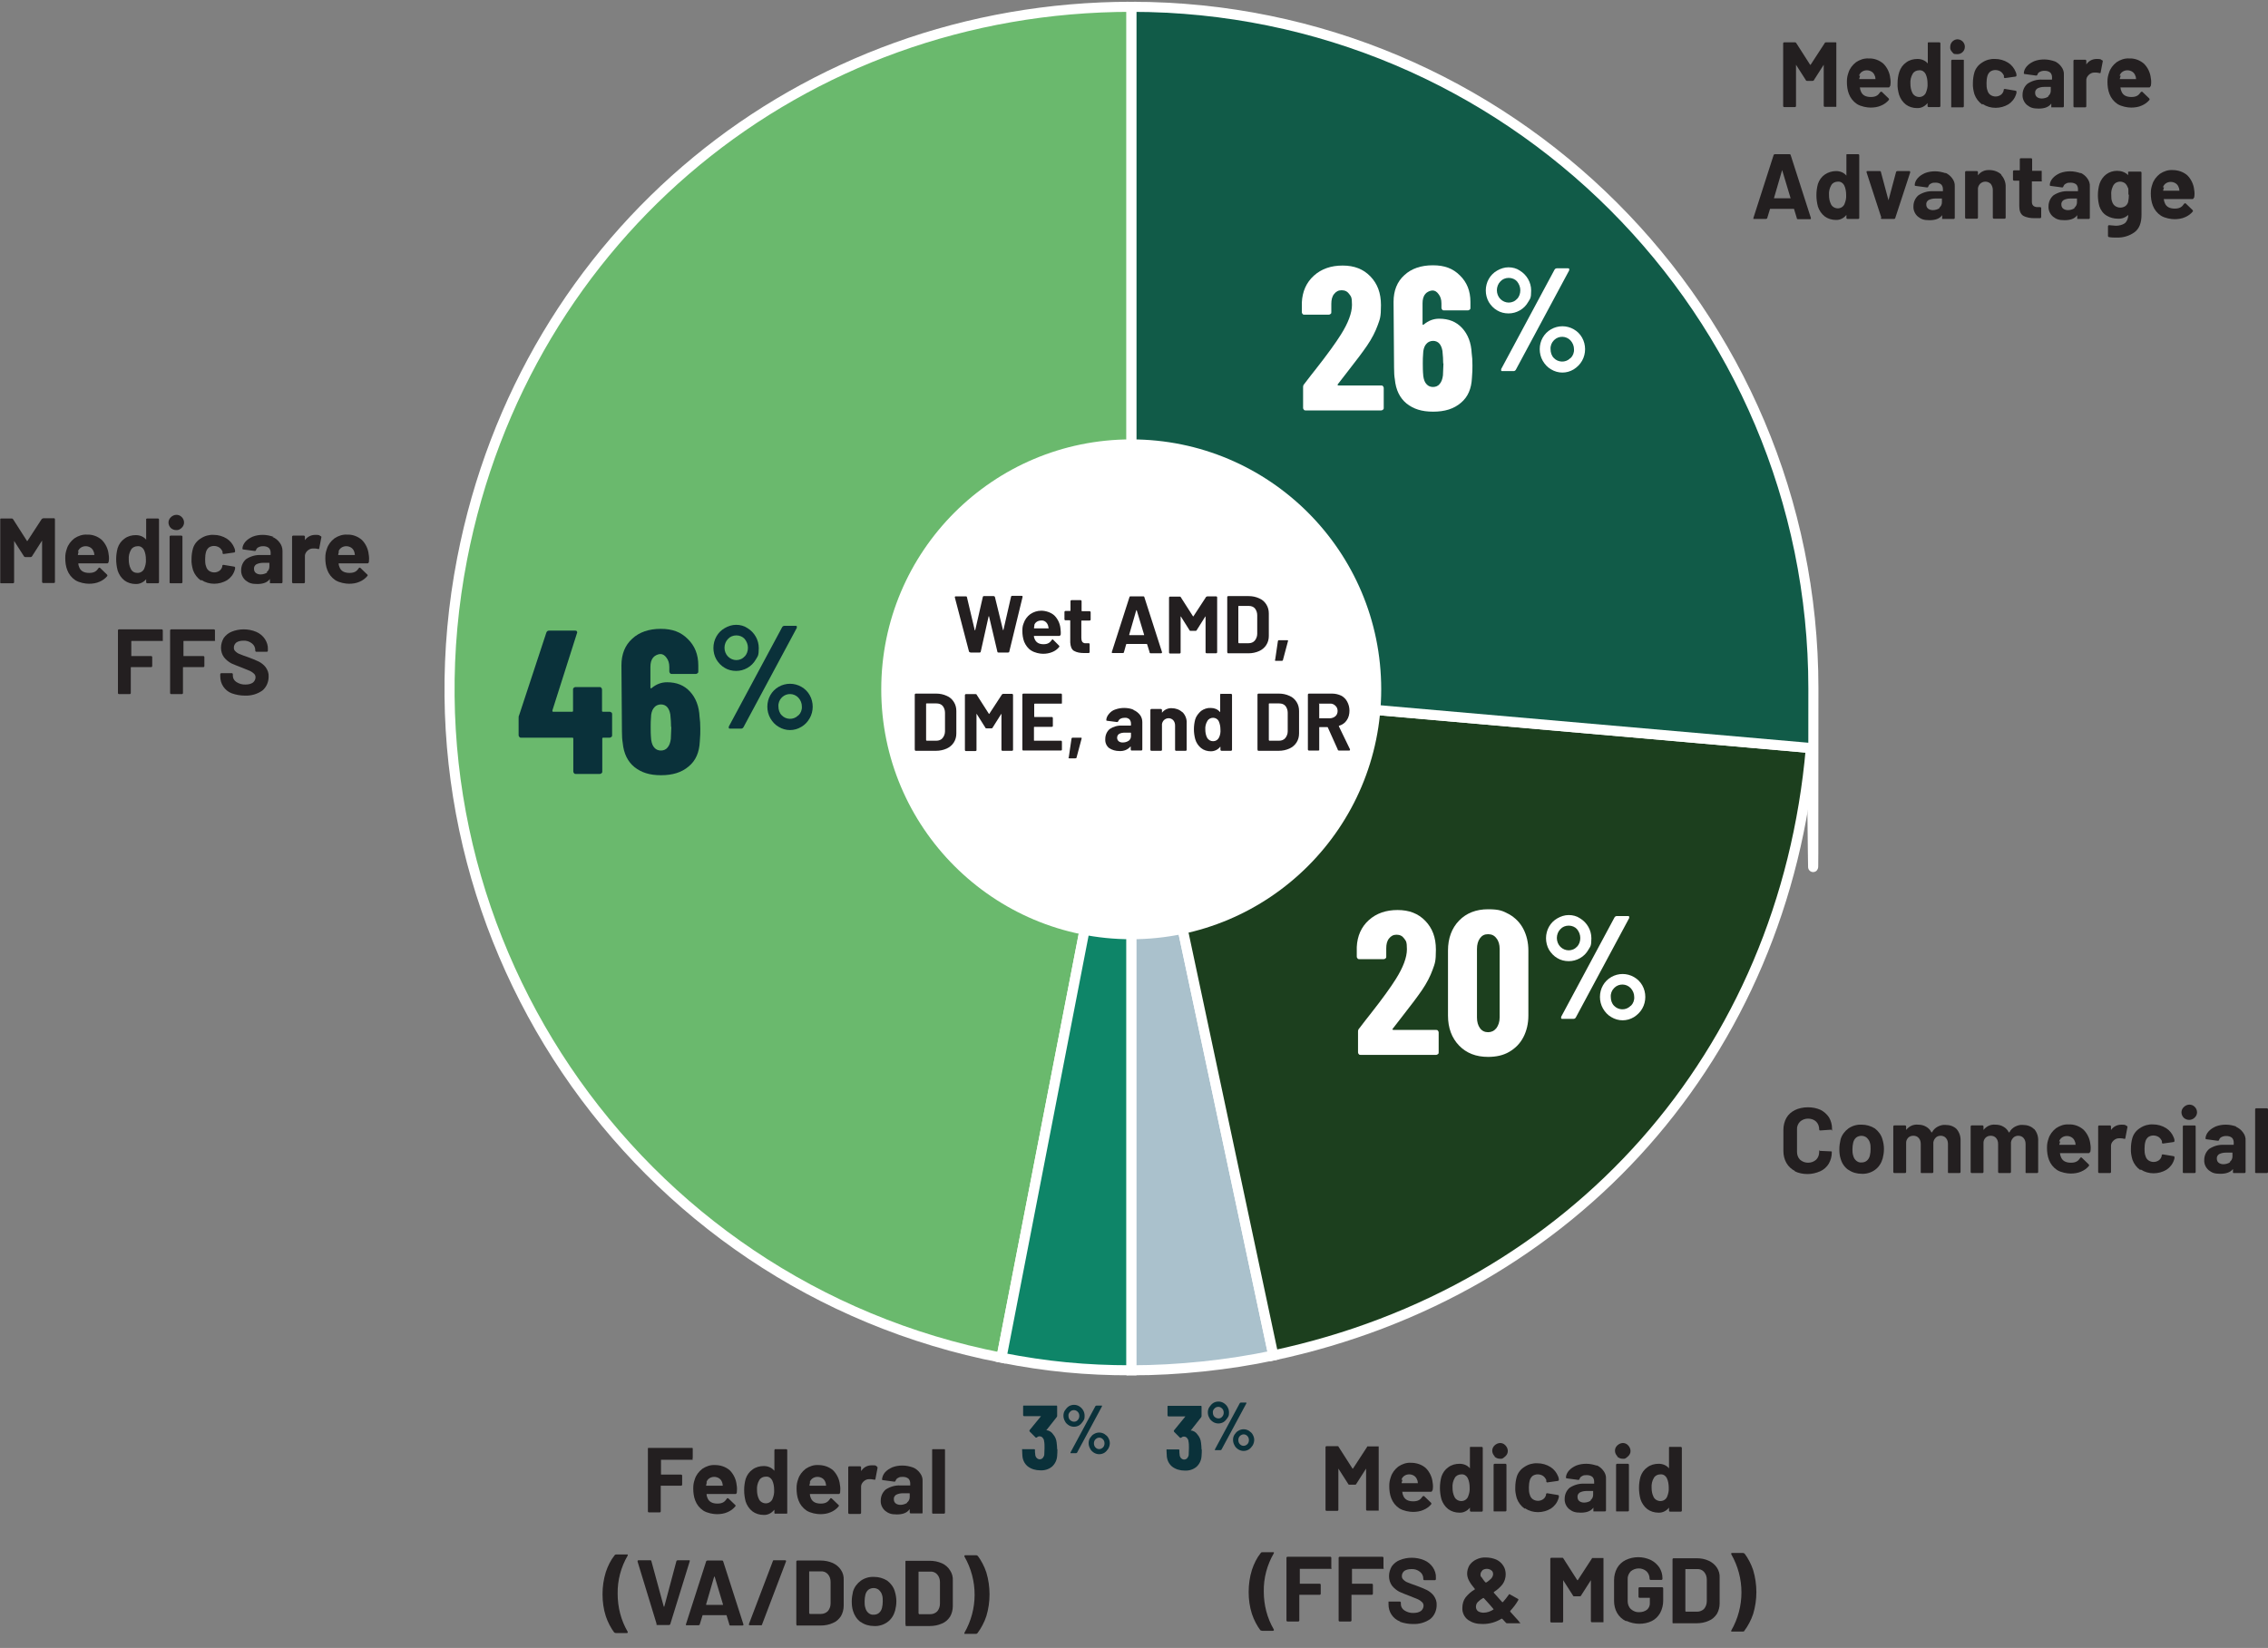 <?xml version="1.0" encoding="UTF-8"?>
<svg xmlns="http://www.w3.org/2000/svg" xmlns:xlink="http://www.w3.org/1999/xlink" version="1.1" viewBox="0 0 900 654.1">
  <rect x="0" y="0" width="900" height="654.1" fill="#808080" stroke="none"/>
  <defs>
    <style>
      .cls-1 {
        fill: none;
      }

      .cls-2 {
        fill: #0e8568;
      }

      .cls-2, .cls-3, .cls-4, .cls-5, .cls-6 {
        stroke: #fff;
        stroke-miterlimit: 10;
        stroke-width: 4px;
      }

      .cls-3 {
        fill: #aac1cc;
      }

      .cls-7 {
        fill: #231f20;
      }

      .cls-4 {
        fill: #6ab96d;
      }

      .cls-8 {
        isolation: isolate;
      }

      .cls-9 {
        fill: #fff;
      }

      .cls-5 {
        fill: #1c3f1e;
      }

      .cls-10 {
        fill: #0a313a;
      }

      .cls-6 {
        fill: #115b48;
      }

      .cls-11 {
        clip-path: url(#clippath);
      }
    </style>
    <clipPath id="clippath">
      <rect class="cls-1" width="900" height="654.1"/>
    </clipPath>
  </defs>
  <!-- Generator: Adobe Illustrator 28.7.1, SVG Export Plug-In . SVG Version: 1.2.0 Build 142)  -->
  <g>
    <g id="Layer_1">
      <g id="Layer_1-2" data-name="Layer_1">
        <g id="_1.5_ehd_health_plan_channel_mix">
          <g>
            <path class="cls-4" d="M449,273.3l-51.6,265.6c-146.7-28.5-242.5-170.5-214-317.2C208.4,93,317.9,2.7,449,2.7v270.6h0Z"/>
            <path class="cls-2" d="M449,273.3v270.6c-18.2,0-33.7-1.5-51.6-5l51.6-265.6h0Z"/>
            <path class="cls-3" d="M449,273.3l56.3,264.7c-17.8,3.8-38,5.9-56.3,5.9v-270.6h0Z"/>
            <path class="cls-5" d="M449,273.3l269.6,23.6c-10.6,121.5-94,215.7-213.3,241.1l-56.3-264.7Z"/>
            <path class="cls-6" d="M449,273.3V2.7c149.4,0,270.6,121.1,270.6,270.6s-.2,14.5-1,23.6l-269.6-23.6h0Z"/>
          </g>
          <g class="cls-11">
            <g>
              <path id="Path_87243" class="cls-9" d="M548.1,273.6c0,54.8-44.4,99.2-99.2,99.2s-99.2-44.4-99.2-99.2,44.4-99.2,99.2-99.2h0c54.8,0,99.2,44.4,99.2,99.2"/>
              <path id="Path_87244" class="cls-7" d="M17.1,205.7h4.3c.1,0,.2,0,.3.1,0,0,.1.2.1.3v24.9c0,.1,0,.2-.1.3,0,0-.2.1-.3.1h-4.3c-.2,0-.4-.2-.4-.4h0v-16.3h0c0-.1-.1-.1-.1,0l-3.9,6.1c-.1.2-.3.3-.5.3h-2.2c-.2,0-.4-.1-.5-.3l-3.9-6.1s0-.1,0,0v16.4c0,.2-.2.4-.4.4H.4s-.2,0-.3-.1c0,0,0-.2,0-.3v-25.2s.2-.1.3-.1h4.3c.2,0,.4.1.5.3l5.5,8.6c0,.1.1.1.2,0l5.6-8.6c.1-.2.3-.3.5-.3"/>
              <path id="Path_87245" class="cls-7" d="M43,223.2c0,.2-.2.4-.4.4h-11.4c-.1,0-.2,0-.1.2,0,.5.2,1,.4,1.5.6,1.4,1.9,2.1,3.9,2.1s2.9-.7,3.7-1.9c0-.1.2-.2.3-.2s.2,0,.3.1l2.7,2.6s.2.2.2.3v.3c-.8,1-1.9,1.8-3.1,2.3-1.3.6-2.8.8-4.2.8s-3.8-.4-5.4-1.4c-1.5-1-2.6-2.4-3.2-4-.6-1.5-.8-3.2-.8-4.8s.2-2.4.6-3.6c.5-1.7,1.6-3.1,3-4.2,1.5-1,3.2-1.6,5-1.5,2.2-.1,4.3.7,5.9,2.1,1.5,1.5,2.5,3.6,2.7,5.7.2,1,.2,2.1,0,3.1M31.2,218.9c-.1.4-.2.8-.3,1.2,0,0,0,.2.1.2h6.4s.2,0,0-.2c0-.7-.2-1.1-.2-1-.2-.7-.6-1.3-1.2-1.7-.6-.4-1.3-.6-2-.6-1.4,0-2.7.8-3.1,2.2"/>
              <path id="Path_87246" class="cls-7" d="M58.1,205.9s.2-.1.3-.1h4.3c.2,0,.4.2.4.4h0v24.9c0,.2-.2.4-.4.4h-4.3c-.2,0-.4-.2-.4-.4h0v-1.2h0c-1,1.2-2.6,2-4.2,1.9-1.6,0-3.2-.5-4.4-1.4-1.3-1-2.2-2.4-2.7-3.9-.8-3-.8-6.1,0-9,.5-1.5,1.4-2.8,2.7-3.7,1.3-1,2.9-1.4,4.5-1.4s3.1.6,4.1,1.8c0,0,0,.1,0,0h0v-8.3M57.9,222.1c0-1.3-.2-2.7-.8-3.9-.5-.9-1.4-1.5-2.5-1.4-1.1,0-2.1.5-2.6,1.4-.7,1.2-1,2.5-.9,3.9,0,1.3.2,2.5.8,3.7s1.6,1.6,2.7,1.6,2.1-.6,2.6-1.6c.5-1.2.8-2.4.7-3.7"/>
              <path id="Path_87247" class="cls-7" d="M67.8,209.6c-1.2-1.2-1.3-3.1,0-4.3,1.2-1.2,3.1-1.3,4.3-.1,1.2,1.2,1.3,3.1,0,4.3-.6.6-1.4,1-2.2.9-.8,0-1.5-.3-2.1-.8M67.3,231.4v-18.4c0-.2.2-.4.4-.4h4.3c.2,0,.4.2.4.4h0v18.1c0,.2-.2.4-.4.4h-4.3s-.2,0-.3-.1"/>
              <path id="Path_87248" class="cls-7" d="M79.7,230.4c-1.4-1-2.5-2.4-3.1-4.1-.4-1.4-.7-2.9-.6-4.4,0-1.5.2-2.9.6-4.3.5-1.6,1.6-3,3.1-3.9,1.5-1,3.3-1.5,5.1-1.4,1.8,0,3.6.5,5.2,1.5,1.4.9,2.4,2.2,3,3.7.2.4.3.9.3,1.3h0c0,.3-.2.5-.4.5l-4.2.6h0c-.2,0-.4-.2-.4-.4v-.6c-.3-.6-.7-1.2-1.3-1.6-.6-.4-1.4-.6-2.1-.6s-1.4.2-2,.6c-.5.4-.9,1-1.1,1.6-.3,1-.4,2-.4,3s0,2,.4,3c.2.7.6,1.3,1.2,1.7s1.3.6,2,.6,1.4-.2,2-.6c.6-.4,1-1,1.2-1.7v-.2h0c0-.4.2-.5.5-.5l4.2.7c.2,0,.4.2.4.4,0,.4,0,.7-.2,1.1-.5,1.6-1.6,3-3,3.9-1.5.9-3.3,1.4-5.1,1.4s-3.6-.5-5.1-1.5"/>
              <path id="Path_87249" class="cls-7" d="M108.1,213.1c1.2.5,2.2,1.3,2.9,2.3.7.9,1.1,2.1,1.1,3.2v12.5c0,.2-.2.4-.4.4h-4.3s-.2,0-.3-.1v-1.5h0c0,0,0-.1,0-.1-1,1.4-2.7,2-5,2s-3.3-.4-4.6-1.4c-1.2-1-1.9-2.6-1.8-4.1,0-1.7.7-3.3,2-4.4,1.7-1.1,3.7-1.7,5.7-1.6h3.8s.2,0,.2-.1h0v-.8c0-.7-.2-1.4-.7-1.9-.6-.5-1.4-.7-2.2-.7s-1.3.1-1.9.4c-.5.2-.8.6-1,1.1,0,.2-.2.4-.5.4h0l-4.5-.6c-.3,0-.4-.2-.4-.3,0-1,.5-2,1.2-2.8.8-.9,1.8-1.5,2.9-2,1.3-.5,2.6-.7,4-.7s2.9.3,4.3.8M105.8,227.1c.7-.5,1.1-1.3,1.1-2.2v-1.5h-2.6c-.9,0-1.8.2-2.6.6-.6.4-1,1.1-.9,1.8,0,.6.2,1.2.7,1.6.5.4,1.2.6,1.9.6,1,0,1.9-.3,2.7-.8"/>
              <path id="Path_87250" class="cls-7" d="M127.3,212.8c.2.1.3.3.2.6l-.8,4.2c0,.3-.2.4-.5.3-.4-.1-.9-.2-1.3-.2h-.8c-.8,0-1.6.4-2.2,1s-1,1.4-.9,2.3v10.1c0,.2-.2.4-.4.4h-4.3c-.2,0-.4-.2-.4-.4h0v-18.1c0-.2.2-.4.4-.4h4.3c.2,0,.4.2.4.4h0v1.4h0c.9-1.3,2.4-2.1,4.1-2.1s1.5.1,2.1.5"/>
              <path id="Path_87251" class="cls-7" d="M146.3,223.2c0,.2-.2.4-.4.4h-11.4c-.1,0-.2,0-.1.2,0,.5.2,1,.4,1.5.6,1.4,1.9,2.1,3.9,2.1s2.9-.7,3.7-1.9c0-.1.2-.2.3-.2s.2,0,.3.1l2.7,2.6c.1,0,.2.2.2.3s0,.2-.1.3c-.8,1-1.9,1.8-3.1,2.3-1.3.6-2.8.8-4.2.8s-3.8-.4-5.4-1.4c-1.5-1-2.6-2.4-3.2-4-.6-1.5-.8-3.2-.8-4.8s.2-2.4.6-3.6c.5-1.7,1.6-3.1,3-4.2,1.5-1,3.2-1.6,5-1.5,2.2-.1,4.3.7,5.9,2.1,1.5,1.5,2.5,3.6,2.7,5.7.2,1,.2,2.1.1,3.1M134.5,218.9c-.1.4-.2.8-.3,1.2,0,0,0,.2.1.2h6.4c.1,0,.2,0,.1-.2-.1-.7-.2-1.1-.2-1-.2-.7-.6-1.3-1.2-1.7-.6-.4-1.3-.6-2-.6-1.4,0-2.7.8-3.1,2.2"/>
              <path id="Path_87252" class="cls-7" d="M64.7,254.3s-.2.1-.3.1h-12.1s-.2,0-.2.1h0v5.9h7.9c.2,0,.4.2.4.4h0v3.6c0,.2-.2.4-.4.4h-7.9s-.2,0-.2.1h0v10.2c0,.2-.2.4-.4.4h-4.3c-.2,0-.4-.2-.4-.4h0v-24.9c0-.2.2-.4.4-.4h17c.2,0,.4.2.4.4h0v3.9"/>
              <path id="Path_87253" class="cls-7" d="M85.4,254.3s-.2.1-.3.1h-12.1s-.2,0-.2.1h0v5.9h7.9c.2,0,.4.2.4.4h0v3.6c0,.2-.2.4-.4.4h-7.9s-.2,0-.2.1h0v10.2c0,.2-.2.4-.4.4h-4.3c-.2,0-.4-.2-.4-.4h0v-24.9c0-.2.2-.4.4-.4h17c.2,0,.4.2.4.4h0v3.9"/>
              <path id="Path_87254" class="cls-7" d="M92,275.2c-1.4-.5-2.6-1.5-3.4-2.7s-1.2-2.6-1.2-4.1v-.8c0-.2.2-.4.4-.4h4.2c.2,0,.4.2.4.4h0v.6c0,1,.5,1.9,1.4,2.5,1.1.7,2.4,1.1,3.7,1,1,0,2.1-.2,2.9-.8.6-.5,1-1.3,1-2s-.2-1.1-.6-1.5c-.5-.5-1-.8-1.6-1.1-.7-.3-1.8-.7-3.2-1.3-1.4-.5-2.8-1.1-4.2-1.7-1.1-.6-2.1-1.4-2.9-2.4-.8-1.1-1.2-2.4-1.2-3.8s.4-2.7,1.1-3.9c.8-1.1,1.9-2,3.2-2.5,1.5-.6,3.1-.9,4.7-.9s3.4.3,5,1c1.4.6,2.6,1.6,3.4,2.8s1.3,2.7,1.2,4.1v.6c0,.2-.2.4-.4.4h-4.2c-.2,0-.4-.2-.4-.4h0v-.3c0-1-.5-2-1.3-2.6-1-.8-2.2-1.2-3.5-1.1-1,0-1.9.2-2.7.7-.6.5-1,1.2-1,2s.2,1.1.6,1.5c.5.5,1.1.9,1.7,1.1.8.3,1.9.8,3.5,1.3,1.4.5,2.8,1.1,4.1,1.7,1,.5,2,1.3,2.7,2.2.8,1.1,1.3,2.4,1.2,3.8,0,2.1-.9,4.2-2.5,5.5-2,1.4-4.4,2.1-6.9,2-1.8,0-3.5-.3-5.2-.9"/>
              <path id="Path_87255" class="cls-7" d="M724.1,16.8h4.3s.2,0,.3.1v25.5h-4.6c-.2,0-.4-.2-.4-.4h0v-16.3h0q0,0,0,0l-3.9,6.1c0,.2-.3.3-.5.3h-2.2c-.2,0-.4,0-.5-.3l-3.9-6.1s0-.1,0,0v16.4c0,.2-.2.4-.4.4h-4.3c-.2,0-.4-.2-.4-.4h0v-24.9c0-.2.2-.4.4-.4h4.3c.2,0,.4.1.5.3l5.5,8.6q0,.1.2,0l5.6-8.6c0-.2.3-.3.5-.3"/>
              <path id="Path_87256" class="cls-7" d="M749.9,34.3c0,.2-.2.4-.4.4h-11.4s-.2,0,0,.2c0,.5.2,1,.4,1.5.6,1.4,1.9,2.1,3.9,2.1s2.9-.7,3.7-1.9c0,0,.2-.2.3-.2h.3l2.7,2.6s.2.2.2.3v.3c-.8,1-1.9,1.8-3.1,2.3-1.3.6-2.8.8-4.2.8s-3.8-.4-5.4-1.4c-1.5-1-2.6-2.4-3.2-4-.6-1.5-.8-3.2-.8-4.8s.2-2.4.6-3.6c.5-1.7,1.6-3.1,3-4.2,1.5-1,3.2-1.6,5-1.5,2.2-.1,4.3.7,5.9,2.1,1.5,1.5,2.5,3.6,2.7,5.7.2,1,.2,2.1,0,3.1M738.1,30c0,.4-.2.8-.3,1.2v.2h6.4s.2,0,0-.2c0-.7-.2-1.1-.2-1-.2-.7-.6-1.3-1.2-1.7-.6-.4-1.3-.6-2-.6-1.4,0-2.7.8-3.1,2.2"/>
              <path id="Path_87257" class="cls-7" d="M765,16.9s.2-.1.3-.1h4.3c.2,0,.4.2.4.4h0v24.9c0,.2-.2.4-.4.4h-4.3c-.2,0-.4-.2-.4-.4h0v-1.2h0c-1,1.3-2.6,2.1-4.2,2-1.6,0-3.2-.5-4.4-1.4-1.3-1-2.2-2.4-2.7-3.9-.4-1.4-.7-3-.6-4.5,0-1.5.2-3.1.7-4.6s1.4-2.8,2.7-3.7c1.3-1,2.9-1.4,4.5-1.4s3.1.6,4.1,1.8c0,0,0,.1,0,0h0v-8.3M764.9,33.2c0-1.3-.2-2.7-.8-3.9-.5-.9-1.4-1.5-2.5-1.4-1.1,0-2.1.5-2.6,1.4-.7,1.2-1,2.5-.9,3.9,0,1.3.2,2.5.8,3.7.5,1,1.6,1.6,2.7,1.6s2.1-.6,2.6-1.6c.5-1.2.8-2.4.7-3.7"/>
              <path id="Path_87258" class="cls-7" d="M774.7,20.7c-.6-.6-.9-1.3-.8-2.1,0-1.6,1.2-2.9,2.8-3,1.6,0,2.9,1.2,3,2.8v.2c0,1.6-1.3,2.9-3,2.9s-1.5-.3-2-.8M774.3,42.5v-18.4c0-.2.2-.4.4-.4h4.3s.2,0,.3.1v18.4c0,.2-.2.4-.4.4h-4.6"/>
              <path id="Path_87259" class="cls-7" d="M786.6,41.5c-1.4-1-2.5-2.4-3.1-4.1-.4-1.4-.7-2.9-.6-4.4,0-1.5.2-2.9.6-4.3.5-1.6,1.6-3,3.1-3.9,1.5-1,3.3-1.5,5.1-1.4,1.8,0,3.6.5,5.2,1.5,1.4.9,2.4,2.2,3,3.7.2.4.3.9.3,1.3h0c0,.3-.2.5-.4.5l-4.2.6h0c-.2,0-.4-.2-.4-.4v-.6c-.3-.6-.7-1.2-1.3-1.6s-1.4-.6-2.1-.6-1.4.2-2,.6c-.5.4-.9,1-1.1,1.6-.3,1-.4,2-.4,3s0,2,.4,3c.2.7.6,1.3,1.2,1.7.6.4,1.3.6,2,.6s1.4-.2,2-.6c.6-.4,1-1,1.2-1.7v-.2h0c0-.4.2-.5.5-.5l4.2.7c.2,0,.4.2.4.4,0,.4,0,.7-.2,1.1-.5,1.6-1.6,3-3,3.9-1.5.9-3.3,1.4-5.1,1.4s-3.6-.5-5.1-1.5"/>
              <path id="Path_87260" class="cls-7" d="M815.1,24.2c1.2.5,2.2,1.3,2.9,2.3.7.9,1.1,2.1,1,3.2v12.5c0,.2-.2.4-.4.4h-4.6v-1.5h0c-1,1.4-2.7,2-5,2s-3.3-.4-4.6-1.4c-1.2-1-1.9-2.6-1.8-4.1,0-1.7.7-3.3,2-4.4,1.7-1.1,3.7-1.7,5.7-1.6h3.8s.2,0,.2-.1h0v-.8c0-.7-.2-1.4-.7-1.9-.6-.5-1.4-.7-2.2-.7s-1.3.1-1.9.4c-.5.2-.8.6-1,1.1,0,.2-.2.4-.5.4h0l-4.5-.6c-.3,0-.4-.2-.4-.3,0-1,.5-2,1.2-2.8.8-.9,1.8-1.5,2.9-2,1.3-.5,2.6-.7,4-.7s2.9.3,4.3.8M812.7,38.2c.7-.5,1.1-1.3,1.1-2.2v-1.5h-2.7c-.9,0-1.8.2-2.6.6-.6.4-1,1.1-.9,1.8,0,.6.2,1.2.7,1.6.5.4,1.2.6,1.9.6,1,0,1.9-.3,2.7-.8"/>
              <path id="Path_87261" class="cls-7" d="M834.2,23.9c.2.1.3.3.2.6l-.8,4.2c0,.3-.2.4-.5.3-.4-.1-.9-.2-1.3-.2h-.8c-.8,0-1.6.4-2.2,1-.6.6-1,1.4-.9,2.3v10.1c0,.2-.2.4-.4.4h-4.3c-.2,0-.4-.2-.4-.4h0v-18.1c0-.2.2-.4.4-.4h4.3c.2,0,.4.2.4.4h0v1.4h0c0,0,0,.1,0,.1h0c.9-1.4,2.4-2.2,4.1-2.2s1.5.1,2.1.5"/>
              <path id="Path_87262" class="cls-7" d="M853.3,34.3c0,.2-.2.4-.4.4h-11.4s-.2,0,0,.2c0,.5.2,1,.4,1.5.6,1.4,1.9,2.1,3.9,2.1s2.9-.7,3.7-1.9c0,0,.2-.2.3-.2h.3l2.7,2.6s.2.2.2.3v.3c-.8,1-1.9,1.8-3.1,2.3-1.3.6-2.8.8-4.2.8s-3.8-.4-5.4-1.4c-1.5-1-2.6-2.4-3.2-4-.6-1.5-.8-3.2-.8-4.8s.2-2.4.6-3.6c.5-1.7,1.6-3.1,3-4.2,1.5-1,3.2-1.6,5-1.5,2.2-.1,4.3.7,5.9,2.1,1.5,1.5,2.5,3.6,2.7,5.7.2,1,.2,2.1,0,3.1M841.5,30c0,.4-.2.8-.3,1.2v.2h6.4s.2,0,0-.2c0-.7-.2-1.1-.2-1-.2-.7-.6-1.3-1.2-1.7-.6-.4-1.3-.6-2-.6-1.4,0-2.7.8-3.1,2.2"/>
              <path id="Path_87263" class="cls-7" d="M713,86.5l-1.1-3.6h-9.5l-1.1,3.6c0,.2-.3.4-.5.4h-5v-.4l8-24.9c0-.2.3-.4.5-.4h5.8c.2,0,.4,0,.5.4l8,24.9v.2c0,.2,0,.3-.4.3h-4.7c-.2,0-.4,0-.5-.4M704,78.7h6.5s.2,0,0-.2l-3.3-11h0l-3.2,11v.2"/>
              <path id="Path_87264" class="cls-7" d="M732.8,61.2h4.6c.2,0,.4.2.4.4h0v24.9c0,.2-.2.4-.4.4h-4.3c-.2,0-.4-.2-.4-.4h0v-1.2h0c-1,1.3-2.6,2.1-4.2,2-1.6,0-3.2-.5-4.4-1.4-1.3-1-2.2-2.4-2.7-3.9-.8-3-.8-6.1,0-9,.5-1.5,1.4-2.8,2.7-3.7,1.3-.9,2.9-1.4,4.5-1.4s3.1.6,4.1,1.8h0v-8.3M732.6,77.4c0-1.3-.2-2.7-.8-3.9-.5-.9-1.4-1.5-2.5-1.4-1.1,0-2.1.5-2.6,1.4-.7,1.2-1,2.5-.9,3.9,0,1.3.2,2.5.8,3.7.5,1,1.6,1.6,2.7,1.6s2.1-.6,2.6-1.6c.5-1.2.8-2.4.7-3.7"/>
              <path id="Path_87265" class="cls-7" d="M746.6,86.5l-5.9-18.1v-.2c0-.2,0-.3.4-.3h4.8c.2,0,.5,0,.5.4l3,11.2h0l3-11.2c0-.2.3-.4.5-.4h4.8s.2,0,.3.2v.4l-5.9,18c0,.2-.2.4-.5.4h-4.8c-.2,0-.4,0-.5-.4"/>
              <path id="Path_87266" class="cls-7" d="M771.8,68.5c1.2.5,2.2,1.3,2.9,2.3.7.9,1.1,2.1,1,3.2v12.5c0,.2-.2.4-.4.4h-4.6v-1.5h0c-1,1.4-2.7,2-5,2s-3.3-.4-4.6-1.4c-1.2-1-1.9-2.6-1.8-4.1,0-1.7.7-3.3,2-4.4,1.7-1.1,3.7-1.7,5.7-1.6h4v-.8c0-.7-.2-1.4-.7-1.9-.6-.5-1.4-.7-2.2-.7s-1.3,0-1.9.4c-.5.2-.8.6-1,1.1,0,.2-.2.4-.5.4h0l-4.5-.6c-.3,0-.4-.2-.4-.3,0-1,.5-2,1.2-2.8.8-.9,1.8-1.5,2.9-2,1.3-.5,2.6-.7,4-.7s2.9.3,4.3.8M769.5,82.5c.7-.5,1.1-1.3,1.1-2.2v-1.5h-2.7c-.9,0-1.8.2-2.6.6-.6.4-1,1.1-.9,1.8,0,.6.2,1.2.7,1.6s1.2.6,1.9.6c1,0,1.9-.3,2.7-.8"/>
              <path id="Path_87267" class="cls-7" d="M794.1,69.4c1.2,1.3,1.9,3.1,1.8,4.9v12.1c0,.2-.2.4-.4.4h-4.3c-.2,0-.4-.2-.4-.4h0v-11c0-.9-.3-1.7-.8-2.4-1.2-1.2-3.1-1.2-4.3,0h0c-.6.7-.9,1.5-.8,2.4v11c0,.2-.2.4-.4.4h-4.3c-.2,0-.4-.2-.4-.4h0v-18.1c0-.2.2-.4.4-.4h4.3c.2,0,.4.2.4.4h0v1.3h0c1-1.4,2.7-2.2,4.5-2.1,1.8,0,3.5.6,4.8,1.8"/>
              <path id="Path_87268" class="cls-7" d="M810.3,72h-4v7.8c0,.6,0,1.3.5,1.8.4.4,1,.6,1.6.6h1.2c.2,0,.4.2.4.4v3.5c0,.3-.2.5-.4.5h-2.2c-1.6,0-3.2-.2-4.6-1-1-.7-1.5-1.9-1.5-3.8v-10.1h-2.1c-.2,0-.4-.2-.4-.4h0v-3.3c0-.2.2-.4.4-.4h2.3v-4.4c0-.2.2-.4.4-.4h4.1c.2,0,.4.2.4.4h0v4.6h3.8v3.9"/>
              <path id="Path_87269" class="cls-7" d="M825.4,68.5c1.2.5,2.2,1.3,2.9,2.3.7.9,1.1,2.1,1,3.2v12.5c0,.2-.2.4-.4.4h-4.6v-1.5h0c-1,1.4-2.7,2-5,2s-3.3-.4-4.6-1.4c-1.2-1-1.9-2.6-1.8-4.1,0-1.7.7-3.3,2-4.4,1.7-1.1,3.7-1.7,5.7-1.6h4v-.8c0-.7-.2-1.4-.7-1.9-.6-.5-1.4-.7-2.2-.7s-1.3,0-1.9.4c-.5.2-.8.6-1,1.1,0,.2-.2.4-.5.4h0l-4.5-.6c-.3,0-.4-.2-.4-.3,0-1,.5-2,1.2-2.8.8-.9,1.8-1.5,2.9-2,1.3-.5,2.6-.7,4-.7s2.9.3,4.3.8M823.1,82.5c.7-.5,1.1-1.3,1.1-2.2v-1.5h-2.7c-.9,0-1.8.2-2.6.6-.6.4-1,1.1-.9,1.8,0,.6.2,1.2.7,1.6s1.2.6,1.9.6c1,0,1.9-.3,2.7-.8"/>
              <path id="Path_87270" class="cls-7" d="M844.8,68.1h4.6c.2,0,.4.2.4.4h0v16.8c0,3.2-.9,5.5-2.8,6.9-2.1,1.5-4.6,2.2-7.2,2.1-1,0-1.9,0-2.9-.2-.2,0-.4-.2-.4-.5v-3.8c0-.3.3-.5.7-.4.8,0,1.6.2,2.4.2,1.3,0,2.6-.3,3.6-1,.9-.8,1.4-2.1,1.3-3.3h0c-1.1,1.1-2.6,1.6-4.1,1.5-1.5,0-3.1-.4-4.4-1.2-1.4-.8-2.4-2.2-2.9-3.7-.4-1.4-.6-2.9-.6-4.4s.2-3.2.7-4.7c.5-1.4,1.4-2.7,2.6-3.6,1.2-.9,2.7-1.4,4.3-1.4s3.2.5,4.4,1.7h0v-1.3M844.6,77.3v-1.8c0-.4,0-.8-.3-1.2-.2-.6-.6-1.2-1.1-1.6-.6-.4-1.2-.6-1.9-.6s-1.3.2-1.9.6c-.5.4-.9,1-1.1,1.6-.4.9-.6,2-.5,3,0,1,0,2,.4,2.9.2.6.6,1.2,1.2,1.6.6.4,1.3.6,2,.6s1.4-.2,2-.6c.5-.4.9-.9,1.1-1.6.2-1,.3-2,.3-3"/>
              <path id="Path_87271" class="cls-7" d="M870.5,78.6c0,.2-.2.4-.4.4h-11.4s-.2,0,0,.2c0,.5.2,1,.4,1.5.6,1.4,1.9,2.1,3.9,2.1s2.9-.7,3.7-1.9c0,0,.2-.2.3-.2h.3l2.7,2.6s.2.2.2.3v.3c-.8,1-1.9,1.8-3.1,2.3-1.3.6-2.8.8-4.2.8s-3.8-.4-5.4-1.4c-1.5-1-2.6-2.4-3.2-4-.6-1.5-.8-3.2-.8-4.8s.2-2.4.6-3.6c.5-1.7,1.6-3.1,3-4.2,1.5-1,3.2-1.6,5-1.5,2.2,0,4.3.7,5.9,2.1,1.5,1.5,2.5,3.6,2.7,5.7.2,1,.2,2.1,0,3.1M858.7,74.3c0,.4-.2.8-.3,1.2v.2h6.4s.2,0,0-.2c0-.7-.2-1.1-.2-1-.2-.7-.6-1.3-1.2-1.7-.6-.4-1.3-.6-2-.6-1.4,0-2.7.8-3.1,2.2"/>
              <path id="Path_87272" class="cls-7" d="M712.3,464.8c-1.4-.7-2.6-1.8-3.4-3.2-.8-1.4-1.2-3-1.2-4.7v-8.5c0-1.6.4-3.3,1.2-4.7.8-1.4,2-2.4,3.4-3.1s3.3-1.1,5.1-1.1,3.4.3,5,1c1.4.7,2.5,1.7,3.4,3,.8,1.4,1.2,2.9,1.2,4.5s0,.4-.4.4l-4.3.3h0c-.2,0-.4-.1-.4-.4,0-1.2-.4-2.3-1.2-3.1-.8-.8-2-1.2-3.2-1.2s-2.3.4-3.2,1.2c-.8.8-1.3,2-1.2,3.1v8.9c0,1.2.4,2.3,1.2,3.1.9.8,2,1.2,3.2,1.2s2.3-.4,3.2-1.2c.8-.8,1.2-1.9,1.2-3.1s0-.4.4-.4l4.3.2s.2,0,.3.1v.3c0,1.6-.4,3.1-1.2,4.5-.8,1.3-2,2.4-3.4,3-1.6.7-3.3,1.1-5,1.1s-3.5-.3-5.1-1.1"/>
              <path id="Path_87273" class="cls-7" d="M733.4,464.3c-1.5-1.1-2.5-2.6-3-4.4-.4-1.2-.5-2.5-.5-3.8s.2-2.6.5-3.9c.5-1.7,1.6-3.2,3.1-4.3,1.6-1.1,3.4-1.6,5.3-1.5,1.8,0,3.6.5,5.2,1.5,1.4,1.1,2.5,2.5,3,4.3.4,1.3.6,2.6.6,3.9s-.2,2.5-.5,3.7c-.5,1.8-1.5,3.4-3,4.5s-3.4,1.7-5.3,1.6c-1.9,0-3.8-.5-5.3-1.6M740.8,460.7c.6-.5,1-1.2,1.2-2s.3-1.7.3-2.6,0-1.8-.3-2.6c-.2-.8-.7-1.4-1.3-2-1.2-.9-2.9-.9-4.1,0-.6.5-1,1.2-1.2,2-.2.9-.3,1.7-.3,2.6s0,1.7.3,2.6c.2.8.6,1.5,1.2,2,.6.5,1.3.8,2.1.7.8,0,1.5-.2,2.1-.7"/>
              <path id="Path_87274" class="cls-7" d="M776.4,448.1c1.2,1.4,1.7,3.1,1.6,4.9v12.2c0,.2-.2.4-.4.4h-4.3s-.2,0-.3-.1v-11.4c0-.9-.2-1.7-.8-2.4-.5-.6-1.3-.9-2.1-.9s-1.6.3-2.1.9c-.6.7-.9,1.5-.8,2.4v11.1c0,.2-.2.4-.4.4h-4.3s-.2,0-.3-.1v-11.4c0-.9-.2-1.7-.8-2.4-.5-.6-1.3-.9-2.1-.9s-1.4.2-2,.7c-.5.5-.9,1.2-.9,2v11.7c0,.2-.2.4-.4.4h-4.3c-.2,0-.4-.2-.4-.4h0v-18.1c0-.2.2-.4.4-.4h4.3c.2,0,.4.2.4.4h0v1.4h0c1.1-1.4,2.8-2.3,4.7-2.1,1.1,0,2.2.2,3.2.8.9.5,1.7,1.3,2.1,2.2,0,.1.2.1.3,0,.5-1,1.3-1.7,2.2-2.2,1-.5,2-.8,3.1-.7,1.7,0,3.3.5,4.5,1.7"/>
              <path id="Path_87275" class="cls-7" d="M807.2,448.1c1.2,1.4,1.7,3.1,1.6,4.9v12.2c0,.2-.2.4-.4.4h-4.3s-.2,0-.3-.1v-11.4c0-.9-.2-1.7-.8-2.4-.5-.6-1.3-.9-2.1-.9s-1.6.3-2.1.9c-.6.7-.9,1.5-.8,2.4v11.1c0,.2-.2.4-.4.4h-4.3c-.2,0-.4-.2-.4-.4h0v-11.1c0-.9-.2-1.7-.8-2.4-.5-.6-1.3-.9-2.1-.9s-1.4.2-2,.7c-.5.5-.9,1.2-.9,2v11.7c0,.2-.2.4-.4.4h-4.3c-.2,0-.4-.2-.4-.4h0v-18.1c0-.2.2-.4.4-.4h4.3c.2,0,.4.2.4.4h0v1.4h0c1.1-1.4,2.8-2.3,4.7-2.1,1.1,0,2.2.2,3.2.8.9.5,1.7,1.3,2.1,2.2,0,.1.2.1.3,0,.5-1,1.3-1.7,2.2-2.2,1-.5,2-.8,3.1-.7,1.7,0,3.3.5,4.5,1.7"/>
              <path id="Path_87276" class="cls-7" d="M829.3,457.3c0,.2-.2.4-.4.4h-11.4s-.2,0,0,.2c0,.5.2,1,.4,1.5.6,1.4,1.9,2.1,3.9,2.1s2.9-.7,3.7-1.9c0-.1.2-.2.3-.2s.2,0,.3.1l2.7,2.6s.2.2.2.3v.3c-.8,1-1.9,1.8-3.1,2.3-1.3.6-2.8.8-4.2.8s-3.8-.4-5.4-1.4c-1.5-1-2.6-2.4-3.2-4-.6-1.5-.8-3.2-.8-4.8s.2-2.4.6-3.6c.5-1.7,1.6-3.1,3-4.2,1.5-1,3.2-1.6,5-1.5,2.2-.1,4.3.7,5.9,2.1,1.5,1.5,2.5,3.6,2.7,5.7.2,1,.2,2.1,0,3.1M817.5,453c0,.4-.2.8-.3,1.2v.2h6.4s.2,0,0-.2c0-.7-.2-1.1-.2-1-.2-.7-.6-1.3-1.2-1.7-.6-.4-1.3-.6-2-.6-1.4,0-2.7.8-3.1,2.2"/>
              <path id="Path_87277" class="cls-7" d="M844,446.9c.2.1.3.3.2.6l-.8,4.2c0,.3-.2.4-.5.3-.4-.1-.9-.2-1.3-.2h-.8c-.8,0-1.6.4-2.2,1-.6.6-1,1.4-.9,2.3v10.1c0,.2-.2.4-.4.4h-4.3c-.2,0-.4-.2-.4-.4h0v-18.1c0-.2.2-.4.4-.4h4.3c.2,0,.4.2.4.4h0v1.4h0c.9-1.3,2.4-2.1,4.1-2.1s1.5.1,2.1.5"/>
              <path id="Path_87278" class="cls-7" d="M849.3,464.4c-1.4-1-2.5-2.4-3.1-4.1-.4-1.4-.7-2.9-.6-4.4,0-1.5.2-2.9.6-4.3.5-1.6,1.6-3,3.1-3.9,1.5-1,3.3-1.5,5.1-1.4,1.8,0,3.6.5,5.2,1.5,1.4.9,2.4,2.2,3,3.7.2.4.3.9.3,1.3h0c0,.3-.2.5-.4.5l-4.2.6h0c-.2,0-.4-.2-.4-.4v-.6c-.3-.6-.7-1.2-1.3-1.6s-1.4-.6-2.1-.6-1.4.2-2,.6c-.5.4-.9,1-1.1,1.6-.3,1-.4,2-.4,3s0,2,.4,3c.2.7.6,1.3,1.2,1.7.6.4,1.3.6,2,.6s1.4-.2,2-.6,1-1,1.2-1.7v-.2h0c0-.4.2-.5.5-.5l4.2.7c.2,0,.4.2.4.4,0,.4,0,.7-.2,1.1-.5,1.6-1.6,3-3,3.9-1.5.9-3.3,1.4-5.1,1.4s-3.6-.5-5.1-1.5"/>
              <path id="Path_87279" class="cls-7" d="M866.6,443.7c-1.2-1.2-1.3-3.1,0-4.3,1.2-1.2,3.1-1.3,4.3-.1,1.2,1.2,1.3,3.1,0,4.3-.6.6-1.4.9-2.2.9s-1.5-.3-2.1-.8M866.2,465.5v-18.4c0-.2.2-.4.4-.4h4.3c.2,0,.4.2.4.4h0v18.1c0,.2-.2.4-.4.4h-4.3s-.2,0-.3-.1"/>
              <path id="Path_87280" class="cls-7" d="M887.2,447.2c1.2.5,2.2,1.3,2.9,2.3.7.9,1.1,2.1,1,3.2v12.5c0,.2-.2.4-.4.4h-4.3s-.2,0-.3-.1v-1.5h0c-1,1.3-2.7,1.9-5,1.9s-3.3-.4-4.6-1.4c-1.2-1-1.9-2.5-1.8-4.1,0-1.7.7-3.3,2-4.4,1.7-1.1,3.7-1.7,5.7-1.6h3.8s.2,0,.2-.1h0v-.8c0-.7-.2-1.4-.7-1.9-.6-.5-1.4-.7-2.2-.7s-1.3.1-1.9.4c-.5.2-.8.6-1,1.1,0,.2-.2.4-.5.4h0l-4.5-.6c-.3,0-.4-.2-.4-.3,0-1,.5-2,1.2-2.8.8-.9,1.8-1.5,2.9-2,1.3-.5,2.6-.7,4-.7s2.9.3,4.3.8M884.8,461.2c.7-.5,1.1-1.3,1.1-2.2v-1.5h-2.7c-.9,0-1.8.2-2.6.6-.6.4-1,1.1-.9,1.8,0,.6.2,1.2.7,1.6s1.2.6,1.9.6c1,0,1.9-.3,2.7-.8"/>
              <path id="Path_87281" class="cls-7" d="M894.9,465.5v-25.2c0-.2.2-.4.4-.4h4.3c.2,0,.4.2.4.4h0v24.9c0,.2-.2.4-.4.4h-4.3s-.2,0-.3-.1"/>
              <path id="Path_87282" class="cls-7" d="M542.5,574.1h4.6v25.5h-4.6c-.2,0-.4-.2-.4-.4h0v-16.3h0l-3.9,6.1c0,.2-.3.3-.5.3h-2.2c-.2,0-.4,0-.5-.3l-3.9-6.1h0v16.4c0,.2-.2.4-.4.4h-4.3c-.2,0-.4-.2-.4-.4h0v-24.9c0-.2.2-.4.4-.4h4.3c.2,0,.4,0,.5.3l5.5,8.6h.2l5.6-8.6c0-.2.3-.3.5-.3"/>
              <path id="Path_87283" class="cls-7" d="M568.3,591.7c0,.2-.2.4-.4.4h-11.4s-.2,0,0,.2c0,.5.2,1,.4,1.5.6,1.4,1.9,2.1,3.9,2.1s2.9-.7,3.7-1.9c0,0,.2-.2.3-.2h.3l2.7,2.6s.2.2.2.3v.3c-.8,1-1.9,1.8-3.1,2.3-1.3.6-2.8.8-4.2.8s-3.8-.4-5.4-1.4c-1.5-1-2.6-2.4-3.2-4-.6-1.5-.8-3.2-.8-4.8s.2-2.4.6-3.6c.5-1.7,1.6-3.1,3-4.2,1.5-1,3.2-1.6,5-1.5,2.2,0,4.3.7,5.9,2.1,1.5,1.5,2.5,3.6,2.7,5.7.2,1,.2,2.1,0,3.1M556.5,587.3c0,.4-.2.8-.3,1.2v.2h6.4s.2,0,0-.2c0-.7-.2-1.1-.2-1-.2-.7-.6-1.3-1.2-1.7-.6-.4-1.3-.6-2-.6-1.4,0-2.7.8-3.1,2.2"/>
              <path id="Path_87284" class="cls-7" d="M583.4,574.3h4.6c.2,0,.4.2.4.4h0v24.9c0,.2-.2.4-.4.4h-4.3c-.2,0-.4-.2-.4-.4h0v-1.2h0c-1,1.3-2.6,2.1-4.2,2-1.6,0-3.2-.5-4.4-1.4-1.3-1-2.2-2.4-2.7-3.9-.8-3-.8-6.1,0-9,.5-1.5,1.4-2.8,2.7-3.7,1.3-1,2.9-1.4,4.5-1.4s3.1.6,4.1,1.8h0v-8.3M583.2,590.5c0-1.3-.2-2.7-.8-3.9-.5-.9-1.4-1.5-2.5-1.4-1.1,0-2.1.5-2.6,1.4-.7,1.2-1,2.5-.9,3.9,0,1.3.2,2.5.8,3.7.5,1,1.6,1.6,2.7,1.6s2.1-.6,2.6-1.6c.5-1.2.8-2.4.7-3.7"/>
              <path id="Path_87285" class="cls-7" d="M593.1,578c-1.2-1.2-1.3-3.1,0-4.3s3.1-1.3,4.3,0,1.3,3.1,0,4.3-1.4,1-2.2,1-1.5-.3-2.1-.8M592.7,599.8v-18.4c0-.2.2-.4.4-.4h4.3c.2,0,.4.2.4.4h0v18.1c0,.2-.2.4-.4.4h-4.6"/>
              <path id="Path_87286" class="cls-7" d="M605,598.8c-1.4-1-2.5-2.4-3.1-4.1-.4-1.4-.7-2.9-.6-4.3,0-1.5.2-2.9.6-4.3.5-1.6,1.6-3,3.1-3.9,1.5-1,3.3-1.5,5.1-1.4,1.8,0,3.6.5,5.2,1.5,1.4.9,2.4,2.2,3,3.7.2.4.3.9.3,1.3h0c0,.3-.2.5-.4.5l-4.2.6h0c-.2,0-.4-.2-.4-.4v-.6c-.3-.6-.7-1.2-1.3-1.6-.6-.4-1.4-.6-2.1-.6s-1.4.2-2,.6c-.5.4-.9,1-1.1,1.6-.3,1-.4,2-.4,3s0,2,.4,3c.2.7.6,1.3,1.2,1.7.6.4,1.3.6,2,.6s1.4-.2,2-.6c.6-.4,1-1,1.2-1.7v-.2h0c0-.4.2-.5.5-.5l4.2.7c.2,0,.4.2.4.4,0,.4,0,.7-.2,1.1-.5,1.6-1.6,3-3,3.9-1.5.9-3.3,1.4-5.1,1.4s-3.6-.5-5.1-1.5"/>
              <path id="Path_87287" class="cls-7" d="M633.4,581.5c1.2.5,2.2,1.3,2.9,2.3.7.9,1.1,2.1,1,3.2v12.5c0,.2-.2.4-.4.4h-4.6v-1.5h0c-1,1.4-2.7,2-5,2s-3.3-.4-4.6-1.4c-1.2-1-1.9-2.6-1.8-4.1,0-1.7.7-3.3,2-4.4,1.7-1.1,3.7-1.7,5.7-1.6h4v-.8c0-.7-.2-1.4-.7-1.9-.6-.5-1.4-.7-2.2-.7s-1.3,0-1.9.4c-.5.2-.8.6-1,1.1,0,.2-.2.4-.5.4h0l-4.5-.6c-.3,0-.4-.2-.4-.3,0-1,.5-2,1.2-2.8.8-.9,1.8-1.5,2.9-2,1.3-.5,2.6-.7,4-.7s2.9.3,4.3.8M631.1,595.5c.7-.5,1.1-1.3,1.1-2.2v-1.5h-2.7c-.9,0-1.8.2-2.6.6-.6.4-1,1.1-.9,1.8,0,.6.2,1.2.7,1.6.5.4,1.2.6,1.9.6,1,0,1.9-.3,2.7-.8"/>
              <path id="Path_87288" class="cls-7" d="M641.8,578c-1.2-1.2-1.3-3.1,0-4.3s3.1-1.3,4.3,0,1.3,3.1,0,4.3-1.4,1-2.2,1-1.5-.3-2.1-.8M641.3,599.8v-18.4c0-.2.2-.4.4-.4h4.3c.2,0,.4.2.4.4h0v18.1c0,.2-.2.4-.4.4h-4.6"/>
              <path id="Path_87289" class="cls-7" d="M662.4,574.3h4.6c.2,0,.4.2.4.4h0v24.9c0,.2-.2.4-.4.4h-4.3c-.2,0-.4-.2-.4-.4h0v-1.2h0c-1,1.3-2.6,2.1-4.2,2-1.6,0-3.2-.5-4.4-1.4-1.3-1-2.2-2.4-2.7-3.9-.8-3-.8-6.1,0-9,.5-1.5,1.4-2.8,2.7-3.7,1.3-1,2.9-1.4,4.5-1.4s3.1.6,4.1,1.8h0v-8.3M662.2,590.5c0-1.3-.2-2.7-.8-3.9-.5-.9-1.4-1.5-2.5-1.4-1.1,0-2.1.5-2.6,1.4-.7,1.2-1,2.5-.9,3.9,0,1.3.2,2.5.8,3.7.5,1,1.6,1.6,2.7,1.6s2.1-.6,2.6-1.6c.5-1.2.8-2.4.7-3.7"/>
              <path id="Path_87290" class="cls-7" d="M500.3,647.3c-1.5-2-2.7-4.3-3.5-6.7-.9-2.8-1.3-5.7-1.3-8.7s.4-5.9,1.3-8.8c.8-2.4,1.9-4.7,3.5-6.7.1-.2.3-.3.6-.3h4.6v.4c-2.7,4.6-4.1,9.9-4,15.2,0,5.3,1.3,10.5,4,15.1v.2c0,.2-.1.3-.4.3h-4.2c-.2,0-.4,0-.6-.3"/>
              <path id="Path_87291" class="cls-7" d="M528.4,622.7h-12.6v5.9h7.9c.2,0,.4.2.4.4v3.6c0,.2-.2.4-.4.4h-8.1v10.2c0,.2-.2.4-.4.4h-4.3c-.2,0-.4-.2-.4-.4h0v-24.9c0-.2.2-.4.4-.4h17c.2,0,.4.2.4.4h0v3.9"/>
              <path id="Path_87292" class="cls-7" d="M549.1,622.7h-12.6v5.9h7.9c.2,0,.4.2.4.4v3.6c0,.2-.2.4-.4.4h-8.1v10.2c0,.2-.2.4-.4.4h-4.3c-.2,0-.4-.2-.4-.4h0v-24.9c0-.2.2-.4.4-.4h17c.2,0,.4.2.4.4h0v3.9"/>
              <path id="Path_87293" class="cls-7" d="M555.6,643.6c-1.4-.5-2.6-1.5-3.4-2.7-.8-1.2-1.2-2.6-1.2-4.1v-1.1h4.5c.2,0,.4.2.4.4h0v.6c0,1,.5,1.9,1.4,2.5,1.1.7,2.4,1.1,3.7,1,1,0,2.1-.2,2.9-.8.6-.5,1-1.3,1-2s-.2-1.1-.6-1.5c-.5-.5-1-.8-1.6-1.1-.7-.3-1.8-.7-3.2-1.3-1.4-.5-2.8-1.1-4.2-1.7-1.1-.6-2.1-1.4-2.9-2.4-.8-1.1-1.2-2.4-1.2-3.8s.4-2.7,1.1-3.9c.8-1.1,1.9-2,3.2-2.5,1.5-.6,3.1-.9,4.7-.9s3.4.3,5,1c1.4.6,2.6,1.6,3.4,2.8.8,1.2,1.3,2.7,1.2,4.1v.6c0,.2-.2.4-.4.4h-4.2c-.2,0-.4-.2-.4-.4h0v-.3c0-1-.5-2-1.3-2.6-1-.8-2.2-1.2-3.5-1.1-1,0-1.9.2-2.7.7-.6.5-1,1.2-1,2s.2,1.1.6,1.5c.5.5,1.1.9,1.7,1.1.8.3,1.9.8,3.5,1.3,1.4.5,2.8,1.1,4.1,1.7,1,.5,2,1.3,2.7,2.2.8,1.1,1.3,2.4,1.2,3.8,0,2.1-.9,4.2-2.5,5.5-2,1.4-4.4,2.1-6.9,2-1.8,0-3.5-.3-5.2-.9"/>
              <path id="Path_87294" class="cls-7" d="M603.3,644c0,.2,0,.3-.4.3h-4.8c-.2,0-.4,0-.6-.3l-1.4-1.5h-.3c-2.2,1.4-4.8,2.1-7.4,2.1s-4.1-.5-5.8-1.6c-1.5-1.1-2.4-2.9-2.3-4.8,0-1.5.4-3,1.3-4.2,1-1.2,2.2-2.3,3.6-3.1,0,0,.2-.2,0-.3-.9-1.1-1.8-2.2-2.4-3.5-.4-.8-.6-1.7-.6-2.6s.3-2.2.9-3.2c.7-1,1.6-1.8,2.7-2.3,1.2-.6,2.6-.9,3.9-.8,1.4,0,2.8.3,4,.8,1.1.5,2.1,1.3,2.8,2.4.7,1,1,2.2,1,3.5s-.4,2.8-1.3,4c-1,1.2-2.1,2.2-3.4,3v.3l3.3,3.7h.3c.8-.9,1.6-1.9,2.3-2.9,0-.2.3-.3.4-.2h0l3.2,1.8c.2,0,.3.3.2.5h0c-.9,1.6-2,3-3.2,4.3v.3l3.6,4v.3M592.6,638.9s.2-.2,0-.3l-1.1-1.3-.8-.9c-.5-.6-1.2-1.3-1.9-2.1h-.3c-.7.4-1.4.9-2,1.5s-.7,1.1-.8,1.7v.4c0,.6.3,1.2.8,1.6.6.4,1.4.6,2.2.6,1.4,0,2.8-.5,4-1.3M588.2,623.4c-.4.4-.7.9-.7,1.5s0,.8.4,1.1c.5.7,1,1.5,1.6,2.1h.3c.7-.4,1.4-1,2-1.6.4-.5.7-1.1.7-1.7s-.2-1.2-.7-1.5c-.5-.4-1.2-.6-1.8-.6s-1.3.2-1.8.6"/>
              <path id="Path_87295" class="cls-7" d="M631.7,618.4h4.6v25.5h-4.6c-.2,0-.4-.2-.4-.4h0v-16.3h0l-3.9,6.1c0,.2-.3.3-.5.3h-2.2c-.2,0-.4,0-.5-.3l-3.9-6.1h0v16.4c0,.2-.2.4-.4.4h-4.3c-.2,0-.4-.2-.4-.4h0v-24.9c0-.2.2-.4.4-.4h4.3c.2,0,.4,0,.5.3l5.5,8.6h.2l5.6-8.6c0-.2.3-.3.5-.3"/>
              <path id="Path_87296" class="cls-7" d="M645.1,643.4c-1.4-.7-2.6-1.8-3.4-3.2-.8-1.4-1.2-3.1-1.2-4.7v-8.3c0-1.7.4-3.3,1.2-4.8.8-1.4,2-2.5,3.4-3.2,3.2-1.5,6.8-1.5,10,0,1.4.7,2.5,1.7,3.4,3,.8,1.3,1.2,2.7,1.2,4.2v.3c0,.2-.2.4-.4.4h-4.3c-.2,0-.4-.2-.4-.4h0c0-1.2-.4-2.2-1.2-3-1.8-1.6-4.5-1.5-6.3,0-.8.9-1.3,2-1.2,3.2v8.6c0,1.2.4,2.4,1.3,3.2.9.8,2.1,1.3,3.3,1.2,1.1,0,2.2-.3,3.1-1,.8-.7,1.2-1.8,1.1-2.8v-1.9h-4.1c-.2,0-.4-.2-.4-.4v-3.4c0-.2.2-.4.4-.4h9c.2,0,.4.2.4.4h0v4.9c0,1.7-.4,3.4-1.2,4.9-.8,1.4-1.9,2.5-3.3,3.2-1.6.8-3.3,1.1-5,1.1s-3.5-.4-5-1.1"/>
              <path id="Path_87297" class="cls-7" d="M663.7,644.1v-25.2c0-.2.2-.4.4-.4h9.2c1.7,0,3.3.3,4.8,1,1.3.6,2.4,1.5,3.2,2.7s1.2,2.6,1.1,4.1v10.2c0,1.4-.4,2.9-1.1,4.1-.8,1.2-1.9,2.2-3.2,2.7-1.5.7-3.2,1-4.8,1h-9.5M669,639.7h4.5c1,0,2-.4,2.7-1.1.7-.8,1.1-1.9,1.1-3.1v-8.5c0-1.1-.3-2.2-1.1-3.1-.7-.8-1.8-1.2-2.8-1.1h-4.6v16.7h0"/>
              <path id="Path_87298" class="cls-7" d="M692.2,616.5c1.5,2,2.7,4.3,3.5,6.7,1.7,5.7,1.7,11.8,0,17.4-.8,2.4-2,4.7-3.5,6.7,0,.2-.3.3-.6.3h-4.6v-.4c5.4-9.4,5.4-20.9,0-30.3v-.2c0-.2,0-.3.4-.3h4.2c.2,0,.4,0,.6.3"/>
              <path id="Path_87299" class="cls-7" d="M274.9,579.4h-12.6v5.7s0,.2.1.2h7.9c.2,0,.4.2.4.4h0v3.6c0,.2-.2.4-.4.4h-8.1v10.2c0,.2-.2.4-.4.4h-4.3c-.2,0-.4-.2-.4-.4h0v-24.9s0-.2.1-.3h17.6s.1.2.1.3v3.6s0,.2-.1.3"/>
              <path id="Path_87300" class="cls-7" d="M292.3,592.6c0,.2-.2.4-.4.4h-11.4c-.1,0-.2,0-.1.2,0,.5.2,1,.4,1.5.6,1.4,1.9,2.1,3.9,2.1s2.9-.7,3.7-1.9c0-.2.3-.3.4-.2h.2l2.7,2.6c.1,0,.2.2.2.3s0,.2-.1.3c-.8,1-1.9,1.8-3.1,2.3-1.3.6-2.8.8-4.2.8s-3.8-.4-5.4-1.4c-1.5-1-2.6-2.4-3.2-4-.6-1.5-.8-3.2-.8-4.8s.2-2.4.6-3.6c.5-1.7,1.6-3.1,3-4.2,1.5-1,3.2-1.6,5-1.5,2.2,0,4.3.7,5.9,2.1,1.5,1.5,2.5,3.6,2.7,5.7.2,1,.2,2.1.1,3.1M280.5,588.3c-.1.4-.2.8-.3,1.2,0,0,0,.2.1.2h6.4c.1,0,.2,0,.1-.2-.1-.7-.2-1.1-.2-1-.2-.7-.6-1.3-1.2-1.7s-1.3-.6-2-.6c-1.4,0-2.7.8-3.1,2.2"/>
              <path id="Path_87301" class="cls-7" d="M307.4,575.2h4.6c.2,0,.4.2.4.4h0v24.9s0,.2-.1.3h-4.9s-.1-.2-.1-.3v-1.2h-.1c-1,1.3-2.6,2.1-4.2,2-1.6,0-3.2-.5-4.4-1.4-1.3-1-2.2-2.4-2.7-3.9-.8-3-.8-6.1,0-9,.5-1.5,1.4-2.8,2.7-3.7,1.3-1,2.9-1.4,4.5-1.4s3.1.6,4.1,1.8h.1v-8s0-.2.1-.3M307.2,591.4c0-1.3-.2-2.7-.8-3.9-.5-.9-1.4-1.5-2.5-1.4-1.1,0-2.1.5-2.6,1.4-.7,1.2-1,2.5-.9,3.9,0,1.3.2,2.5.8,3.7.5,1,1.6,1.6,2.7,1.6s2.1-.6,2.6-1.6c.5-1.2.8-2.4.7-3.7"/>
              <path id="Path_87302" class="cls-7" d="M333.3,592.6c0,.2-.2.4-.4.4h-11.4c-.1,0-.2,0-.1.2,0,.5.2,1,.4,1.5.6,1.4,1.9,2.1,3.9,2.1s2.9-.7,3.7-1.9c0-.2.3-.3.4-.2h.2l2.7,2.6c.1,0,.2.2.2.3s0,.2-.1.3c-.8,1-1.9,1.8-3.1,2.3-1.3.6-2.8.8-4.2.8s-3.8-.4-5.4-1.4c-1.5-1-2.6-2.4-3.2-4-.6-1.5-.8-3.2-.8-4.8s.2-2.4.6-3.6c.5-1.7,1.6-3.1,3-4.2,1.5-1,3.2-1.6,5-1.5,2.2,0,4.3.7,5.9,2.1,1.5,1.5,2.5,3.6,2.7,5.7.2,1,.2,2.1.1,3.1M321.5,588.3c-.1.4-.2.8-.3,1.2,0,0,0,.2.1.2h6.4c.1,0,.2,0,.1-.2-.1-.7-.2-1.1-.2-1-.2-.7-.6-1.3-1.2-1.7s-1.3-.6-2-.6c-1.4,0-2.7.8-3.1,2.2"/>
              <path id="Path_87303" class="cls-7" d="M348,582.2c.2,0,.3.3.2.6l-.8,4.2c0,.3-.2.4-.5.3-.4,0-.9-.2-1.3-.2h-.8c-.8,0-1.6.4-2.2,1s-1,1.4-.9,2.3v10.1c0,.2-.2.4-.4.4h-4.3c-.2,0-.4-.2-.4-.4h0v-18.1c0-.2.2-.4.4-.4h4.3c.2,0,.4.2.4.4h0v1.4h.1c.9-1.4,2.4-2.2,4.1-2.2s1.5,0,2.1.5"/>
              <path id="Path_87304" class="cls-7" d="M362.2,582.4c1.2.5,2.2,1.3,2.9,2.3.7.9,1.1,2.1,1,3.2v12.5s0,.2-.1.3h-4.6c-.2,0-.4-.2-.4-.4h0v-1.2h-.1c-1,1.4-2.7,2-5,2s-3.3-.4-4.6-1.4c-1.2-1-1.9-2.6-1.8-4.1,0-1.7.7-3.3,2-4.4,1.7-1.1,3.7-1.7,5.7-1.6h4v-.8c0-.7-.2-1.4-.7-1.9-.6-.5-1.4-.7-2.2-.7s-1.3,0-1.9.4c-.5.2-.8.6-1,1.1,0,.2-.2.4-.5.4h0l-4.5-.6c-.3,0-.4-.2-.4-.3.1-1,.5-2,1.2-2.8.8-.9,1.8-1.5,2.9-2,1.3-.5,2.6-.7,4-.7s2.9.3,4.3.8M359.9,596.4c.7-.5,1.1-1.3,1.1-2.2v-1.3s0-.2-.1-.2h-2.7c-.9,0-1.8.2-2.6.6-.6.4-1,1.1-.9,1.8,0,.6.2,1.2.7,1.6.5.4,1.2.6,1.9.6,1,0,1.9-.3,2.7-.8"/>
              <path id="Path_87305" class="cls-7" d="M370,600.7s-.1-.2-.1-.3v-24.9s0-.2.1-.3h4.9s.1.2.1.3v24.9c0,.2-.2.4-.4.4h-4.6"/>
              <path id="Path_87306" class="cls-7" d="M243.9,648.2c-1.5-2-2.7-4.3-3.5-6.7-.9-2.8-1.3-5.7-1.3-8.7s.4-5.9,1.3-8.8c.8-2.4,1.9-4.7,3.5-6.7.1-.2.3-.3.6-.3h4.6v.4c-2.7,4.6-4.1,9.9-4,15.2,0,5.3,1.3,10.5,4,15.1v.2c0,.2-.1.3-.4.3h-4.2c-.2,0-.4,0-.6-.3"/>
              <path id="Path_87307" class="cls-7" d="M260.6,644.7l-7.6-24.9h0c0-.4.1-.5.4-.5h4.6c.2,0,.5,0,.5.4l4.9,18h.2l4.8-18c0-.2.3-.4.5-.4h4.8v.4l-7.7,24.9c0,.2-.3.4-.5.4h-4.6c-.2,0-.4,0-.5-.4"/>
              <path id="Path_87308" class="cls-7" d="M289.4,644.7l-1.1-3.6h-9.5l-1.1,3.6c0,.2-.3.4-.5.4h-5v-.4l8-24.9c0-.2.3-.4.5-.4h5.8c.2,0,.4,0,.5.4l8,24.9v.2c0,.2-.1.3-.4.3h-4.7c-.2,0-.4,0-.5-.4M280.3,637h6.5c.1,0,.2,0,.1-.2l-3.3-11h-.2l-3.2,11s0,.2.1.2"/>
              <path id="Path_87309" class="cls-7" d="M297.2,644.6l9.5-25c0-.2.3-.4.5-.3h4.3c.4,0,.5.2.4.5l-9.5,25c0,.2-.3.4-.5.3h-4.3c-.4,0-.5-.2-.4-.5"/>
              <path id="Path_87310" class="cls-7" d="M316.1,645s-.1-.2-.1-.3v-24.9c0-.2.2-.4.4-.4h9.2c1.7,0,3.3.3,4.9,1,1.3.6,2.4,1.5,3.2,2.7.8,1.2,1.2,2.6,1.1,4.1v10.2c0,1.4-.4,2.9-1.1,4.1-.8,1.2-1.9,2.2-3.2,2.7-1.5.7-3.2,1-4.9,1h-9.5M321.3,640.6h4.5c1,0,2-.4,2.7-1.1.7-.8,1.1-1.9,1.1-3.1v-8.5c0-1.1-.3-2.2-1.1-3.1-.7-.8-1.8-1.2-2.8-1.1h-4.6v16.5s0,.2.1.2h0"/>
              <path id="Path_87311" class="cls-7" d="M341.5,643.8c-1.5-1.1-2.5-2.7-3-4.4-.4-1.2-.5-2.5-.5-3.8s.2-2.6.5-3.9c.5-1.7,1.6-3.2,3.1-4.3,1.6-1.1,3.4-1.6,5.3-1.5,1.8,0,3.6.5,5.2,1.5,1.4,1.1,2.5,2.5,3,4.3.4,1.3.6,2.6.6,3.9s-.2,2.5-.5,3.7c-.5,1.8-1.5,3.4-3,4.5s-3.4,1.7-5.3,1.6c-1.9,0-3.8-.5-5.3-1.6M348.8,640.2c.6-.5,1-1.2,1.2-2s.3-1.7.3-2.6,0-1.8-.3-2.6c-.2-.8-.7-1.4-1.3-2-1.2-.9-2.9-.9-4.1,0-.6.5-1,1.2-1.2,2-.2.9-.3,1.7-.3,2.6s0,1.7.3,2.6c.2.8.6,1.5,1.2,2s1.3.8,2.1.7c.8,0,1.5-.2,2.1-.7"/>
              <path id="Path_87312" class="cls-7" d="M359.4,645s-.1-.2-.1-.3v-24.9s0-.2.1-.3h9.5c1.7,0,3.3.3,4.9,1,1.3.6,2.4,1.5,3.2,2.8.8,1.2,1.2,2.6,1.1,4.1v10.2c0,1.4-.4,2.9-1.1,4.1-.8,1.2-1.9,2.2-3.2,2.7-1.5.7-3.2,1-4.9,1h-9.5M364.7,640.7h4.5c1,0,2-.4,2.7-1.1.7-.8,1.1-1.9,1.1-3.1v-8.5c0-1.1-.3-2.2-1.1-3.1-.7-.8-1.8-1.2-2.8-1.1h-4.6v16.5s0,.2.1.2h0"/>
              <path id="Path_87313" class="cls-7" d="M387.9,617.4c1.5,2,2.7,4.3,3.5,6.7,1.7,5.7,1.7,11.8,0,17.4-.8,2.4-2,4.7-3.5,6.7-.1.2-.3.3-.6.3h-4.6v-.4c5.4-9.4,5.4-20.9,0-30.3v-.2c0-.2.1-.3.4-.3h4.2c.2,0,.4,0,.6.3"/>
              <path id="Path_87316" class="cls-10" d="M287.6,265.1c-1.4-.8-2.5-2-3.3-3.3-.8-1.4-1.2-3-1.2-4.6s.4-3.2,1.2-4.6c.8-1.4,1.9-2.5,3.3-3.3s2.9-1.3,4.5-1.3,3.2.4,4.5,1.3c2.8,1.7,4.5,4.7,4.5,7.9s-.4,3.2-1.2,4.6c-.8,1.4-1.9,2.5-3.3,3.3s-2.9,1.2-4.5,1.2-3.2-.4-4.5-1.2M295.5,260.6c.9-1,1.3-2.2,1.3-3.5s-.5-2.5-1.3-3.5c-.8-.9-2-1.4-3.3-1.4s-2.5.5-3.3,1.4c-.9.9-1.4,2.2-1.4,3.5s.5,2.6,1.4,3.5,2.1,1.4,3.3,1.4,2.5-.5,3.3-1.5M289.2,289v-.6l21.2-39.5c.2-.3.5-.5.9-.5h4.4c.3,0,.4,0,.5.2v.6l-21.2,39.5c-.2.3-.5.5-.9.5h-4.4c-.3,0-.4,0-.5-.2M309,288.5c-1.4-.8-2.5-2-3.3-3.4s-1.2-3-1.2-4.6.4-3.2,1.2-4.6c.8-1.4,1.9-2.5,3.3-3.3,2.8-1.6,6.2-1.6,9,0,1.4.8,2.5,1.9,3.3,3.3s1.2,3,1.2,4.6-.4,3.2-1.2,4.6c-.8,1.4-1.9,2.6-3.3,3.4-2.8,1.7-6.2,1.7-9,0M316.9,283.9c.9-.9,1.4-2.2,1.3-3.5,0-1.3-.5-2.5-1.4-3.5-1.7-1.8-4.6-1.9-6.4-.2l-.2.2c-.9.9-1.4,2.2-1.3,3.5,0,1.3.4,2.6,1.3,3.5,1.7,1.8,4.6,1.9,6.4.2l.2-.2"/>
              <path id="Path_87319" class="cls-9" d="M594.1,123.2c-1.4-.8-2.5-2-3.3-3.3-.8-1.4-1.2-3-1.2-4.6s.4-3.2,1.2-4.6,1.9-2.5,3.3-3.3c1.4-.8,2.9-1.3,4.5-1.3s3.2.4,4.5,1.3c2.8,1.7,4.5,4.7,4.5,7.9s-.4,3.2-1.2,4.6-1.9,2.5-3.3,3.3c-1.4.8-2.9,1.2-4.5,1.2s-3.2-.4-4.5-1.2M602,118.7c.9-1,1.3-2.2,1.3-3.5s-.5-2.5-1.3-3.5c-.8-.9-2-1.4-3.3-1.4s-2.5.5-3.3,1.4c-.9.9-1.4,2.2-1.4,3.5s.5,2.6,1.4,3.5,2.1,1.4,3.3,1.4,2.5-.5,3.3-1.5M595.7,147.1v-.6l21.2-39.5c.2-.3.5-.5.9-.5h4.4c.3,0,.4,0,.5.2v.6l-21.2,39.5c-.2.3-.5.5-.9.5h-4.4c-.3,0-.4,0-.5-.2M615.5,146.6c-1.4-.8-2.5-2-3.3-3.4s-1.2-3-1.2-4.6.4-3.2,1.2-4.6c.8-1.4,1.9-2.5,3.3-3.3,2.8-1.6,6.2-1.6,9,0,1.4.8,2.5,1.9,3.3,3.3.8,1.4,1.2,3,1.2,4.6s-.4,3.2-1.2,4.6c-.8,1.4-1.9,2.5-3.3,3.4-2.8,1.7-6.2,1.7-9,0M623.3,142.1c.9-.9,1.4-2.2,1.3-3.5,0-1.3-.5-2.5-1.4-3.5-1.7-1.8-4.6-1.9-6.4-.2,0,0,0,.1-.2.2-.9.9-1.4,2.2-1.3,3.5,0,1.3.4,2.6,1.3,3.5,1.7,1.8,4.6,1.9,6.4.2,0,0,0-.1.2-.2"/>
              <path id="Path_87322" class="cls-9" d="M618,380.3c-1.4-.8-2.5-2-3.3-3.3-.8-1.4-1.2-3-1.2-4.6s.4-3.2,1.2-4.6,1.9-2.5,3.3-3.3c1.4-.8,2.9-1.3,4.5-1.3s3.2.4,4.5,1.3c2.8,1.7,4.5,4.7,4.5,7.9s-.4,3.2-1.2,4.6-1.9,2.5-3.3,3.3c-1.4.8-2.9,1.2-4.5,1.2s-3.2-.4-4.5-1.2M625.8,375.8c.9-1,1.3-2.2,1.3-3.5s-.5-2.5-1.3-3.5c-.8-.9-2-1.4-3.3-1.4s-2.5.5-3.3,1.4c-.9.9-1.4,2.2-1.4,3.5s.5,2.6,1.4,3.5,2.1,1.4,3.3,1.4,2.5-.5,3.3-1.5M619.5,404.2v-.6l21.2-39.5c.2-.3.5-.5.9-.5h4.4c.3,0,.4,0,.5.2v.6l-21.2,39.5c-.2.3-.5.5-.9.5h-4.4c-.3,0-.4,0-.5-.2M639.4,403.7c-1.4-.8-2.5-2-3.3-3.4s-1.2-3-1.2-4.6.4-3.2,1.2-4.6,1.9-2.5,3.3-3.3c2.8-1.6,6.2-1.6,9,0,1.4.8,2.5,1.9,3.3,3.3s1.2,3,1.2,4.6-.4,3.2-1.2,4.6-1.9,2.5-3.3,3.4c-2.8,1.7-6.2,1.7-9,0M647.2,399.2c.9-.9,1.4-2.2,1.3-3.5,0-1.3-.5-2.5-1.4-3.5-1.7-1.8-4.6-1.9-6.4-.2,0,0,0,.1-.2.2-.9.9-1.4,2.2-1.3,3.5,0,1.3.4,2.6,1.3,3.5,1.7,1.8,4.6,1.9,6.4.2,0,0,0-.1.2-.2"/>
              <path id="Path_87324" class="cls-10" d="M424.1,565.7c-.6-.4-1.2-.9-1.5-1.6-.4-.7-.6-1.4-.6-2.2s.2-1.5.6-2.1.9-1.2,1.5-1.6c.6-.4,1.4-.6,2.1-.6s1.5.2,2.1.6c1.3.8,2.1,2.2,2.1,3.7s-.2,1.5-.6,2.2c-.4.6-.9,1.2-1.5,1.6-.6.4-1.4.6-2.1.6s-1.5-.2-2.1-.6M427.7,563.6c.4-.4.6-1,.6-1.6s-.2-1.2-.6-1.6c-.4-.4-.9-.7-1.5-.7s-1.2.2-1.6.7c-.4.4-.7,1-.6,1.6,0,.6.2,1.2.6,1.6.4.4,1,.7,1.6.7s1.1-.2,1.5-.7M424.8,576.8v-.3l9.9-18.4s.2-.2.4-.2h2.2v.3l-9.9,18.4s-.2.2-.4.2h-2.2M434.1,576.6c-.6-.4-1.2-.9-1.5-1.6-.4-.7-.6-1.4-.6-2.2s.2-1.5.6-2.1.9-1.2,1.5-1.5c1.3-.8,2.9-.8,4.2,0,.6.4,1.2.9,1.5,1.5.4.7.6,1.4.6,2.1s-.2,1.5-.6,2.2c-.4.6-.9,1.2-1.5,1.6-1.3.8-2.9.8-4.2,0M437.7,574.5c.4-.4.6-1,.6-1.6s-.2-1.2-.6-1.6c-.8-.9-2.1-.9-3,0h0c-.4.4-.6,1-.6,1.6s.2,1.2.6,1.6c.8.9,2.1.9,3,0h.1"/>
              <path id="Path_87325" class="cls-10" d="M476.9,575.2c0,.9,0,1.8-.1,2.8-.1,1.6-.8,3.1-2,4.2-1.3,1.1-3,1.6-4.7,1.5-1.8,0-3.6-.5-5-1.6-1.3-1.1-2-2.6-2.1-4.3,0-.7-.1-1.4-.1-2.1s.1-.4.3-.4h4.4c.2,0,.4,0,.4.3h0c0,.6,0,1.2.1,1.7,0,.5.2,1.1.6,1.5.7.7,1.7.7,2.4,0h0c.3-.4.6-.9.6-1.4,0-.9.1-1.7.1-2.7s0-1.8-.2-2.7c0-.5-.3-.9-.6-1.3-.3-.3-.7-.5-1.2-.5s-.8.2-1.1.5h-.3c0,0-.2,0-.3-.2l-2.2-2.2s-.1-.2-.1-.3,0-.2.1-.3l4.5-5.5h-6.7c-.2,0-.4-.2-.4-.4v-3.5s0-.2.1-.3h13.3s.1.2.1.3v3.7c0,.2,0,.4-.2.6l-4.1,5.2h0c1.1,0,2.1.7,2.7,1.6.8.9,1.3,2.1,1.4,3.3.1.9.2,1.8.2,2.7"/>
              <path id="Path_87325-2" class="cls-10" d="M419.6,575.1c0,.9,0,1.8-.1,2.8-.1,1.6-.8,3.1-2,4.2-1.3,1.1-3,1.6-4.7,1.5-1.8,0-3.6-.5-5-1.6-1.3-1.1-2-2.6-2.1-4.3,0-.7-.1-1.4-.1-2.1s.1-.4.3-.4h4.4c.2,0,.4,0,.4.3h0c0,.6,0,1.2.1,1.7,0,.5.2,1.1.6,1.5.7.7,1.7.7,2.4,0h0c.3-.4.6-.9.6-1.4,0-.9.1-1.7.1-2.7s0-1.8-.2-2.7c0-.5-.3-.9-.6-1.3-.3-.3-.7-.5-1.2-.5s-.8.2-1.1.5h-.3c0,0-.2,0-.3-.2l-2.2-2.2s-.1-.2-.1-.3,0-.2.1-.3l4.5-5.5h-6.7c-.2,0-.4-.2-.4-.4v-3.5s0-.2.1-.3h13.3s.1.2.1.3v3.7c0,.2,0,.4-.2.6l-4.1,5.2h0c1.1,0,2.1.7,2.7,1.6.8.9,1.3,2.1,1.4,3.3.1.9.2,1.8.2,2.7"/>
              <path id="Path_87326" class="cls-10" d="M481.4,564.4c-.6-.4-1.2-.9-1.5-1.6-.4-.7-.6-1.4-.6-2.2s.2-1.5.6-2.1.9-1.2,1.5-1.6c.6-.4,1.4-.6,2.1-.6s1.5.2,2.1.6c1.3.8,2.1,2.2,2.1,3.7s-.2,1.5-.6,2.2c-.4.6-.9,1.2-1.5,1.6-.6.4-1.4.6-2.1.6s-1.5-.2-2.1-.6M485,562.3c.4-.4.6-1,.6-1.6s-.2-1.2-.6-1.6c-.4-.4-.9-.7-1.5-.7s-1.2.2-1.6.7c-.4.4-.7,1-.6,1.6,0,.6.2,1.2.6,1.6.4.4,1,.7,1.6.7s1.1-.2,1.5-.7M482.1,575.6v-.3l9.9-18.4s.2-.2.4-.2h2.2v.3l-9.9,18.4s-.2.2-.4.2h-2.2M491.4,575.3c-.6-.4-1.2-.9-1.5-1.6-.4-.7-.6-1.4-.6-2.2s.2-1.5.6-2.1.9-1.2,1.5-1.5c1.3-.8,2.9-.8,4.2,0,.6.4,1.2.9,1.5,1.5.4.7.6,1.4.6,2.1s-.2,1.5-.6,2.2c-.4.6-.9,1.2-1.5,1.6-1.3.8-2.9.8-4.2,0M495,573.2c.4-.4.6-1,.6-1.6s-.2-1.2-.6-1.6c-.8-.9-2.1-.9-3,0h0c-.4.4-.6,1-.6,1.6s.2,1.2.6,1.6c.8.9,2.1.9,3,0h.1"/>
              <path id="Path_87327" class="cls-7" d="M384.6,258.9l-5.7-21.8h0c0-.3.1-.4.4-.4h4c.2,0,.4.1.4.3l3.1,13.1s0,.1.1.1,0,0,.1-.1l3-13.1c0-.2.2-.4.4-.4h3.9c.2,0,.4.1.5.3l3.2,13.1s0,.1.1.1,0,0,.1-.1l3-13.1c0-.2.2-.4.4-.4h3.8c.3,0,.4.1.4.4l-5.3,21.8c0,.2-.2.3-.5.3h-3.8c-.2,0-.4-.1-.4-.3l-3.3-14s0-.1-.1-.1,0,0-.1.1l-3.1,13.9c0,.2-.2.4-.4.4h-3.6c-.2,0-.4-.1-.5-.3"/>
              <path id="Path_87328" class="cls-7" d="M420.8,252c0,.2-.2.4-.4.4h-10c-.1,0-.2,0-.1.2,0,.4.2.9.4,1.3.6,1.2,1.7,1.8,3.4,1.8s2.5-.6,3.3-1.7c0-.2.2-.2.4-.2,0,0,.1,0,.1.1l2.3,2.3s.1.2.2.3c0,0,0,.2-.1.3-.7.9-1.7,1.6-2.7,2-1.2.5-2.4.7-3.7.7s-3.3-.4-4.7-1.3c-1.3-.8-2.2-2.1-2.8-3.5-.5-1.4-.7-2.8-.7-4.2s.1-2.1.5-3.1c.5-1.5,1.4-2.7,2.6-3.6,1.3-.9,2.8-1.4,4.4-1.4s3.8.6,5.2,1.9c1.3,1.3,2.2,3.1,2.4,5,.1.9.2,1.8.1,2.7M410.5,248.2c0,.3-.2.7-.2,1,0,0,0,.1.1.2h5.6c.1,0,.2,0,.1-.2-.1-.6-.2-.9-.2-.9-.2-.6-.5-1.1-1-1.5s-1.2-.6-1.8-.5c-1.2,0-2.4.7-2.7,1.9"/>
              <path id="Path_87329" class="cls-7" d="M432.7,246.2s-.2.1-.3.1h-3.1s-.1,0-.2.1h0v6.8c0,.6.1,1.1.4,1.6.4.4.9.6,1.4.5h1.1c.1,0,.2,0,.3.1,0,0,.1.2.1.3v3.1c0,.2-.2.4-.4.4h-1.9c-1.4,0-2.8-.2-4-.9-.9-.6-1.3-1.7-1.4-3.3v-8.6s0-.1-.1-.2h-1.8c-.1,0-.2,0-.3-.1,0,0-.1-.2-.1-.3v-2.9c0-.2.2-.4.4-.4h1.8s.1,0,.2-.1h0v-3.8c0-.2.2-.4.4-.4h3.6c.2,0,.4.2.4.4h0v3.8s0,.1.1.2h3.1c.2,0,.4.2.4.4h0v2.9c0,.1,0,.2-.1.3"/>
              <path id="Path_87330" class="cls-7" d="M456.2,258.9l-1-3.2s-.1-.1-.2-.1h-7.9s-.1,0-.2.1l-.9,3.2c0,.2-.2.3-.4.3h-4.1c-.1,0-.2,0-.3-.1v-.3l7-21.8c0-.2.2-.3.4-.3h5.1c.2,0,.4.1.4.3l7,21.8v.2c0,.2-.1.3-.4.3h-4.1c-.2,0-.4-.1-.4-.3M448.2,252.1h5.7c.1,0,.2,0,.1-.2l-2.9-9.6s0-.1-.1-.1h-.1c0,.1-2.8,9.7-2.8,9.7,0,.1,0,.2.1.2"/>
              <path id="Path_87331" class="cls-7" d="M478.8,236.7h3.8c.2,0,.4.2.4.4h0v21.8c0,.2-.2.4-.4.4h-3.8c-.2,0-.4-.2-.4-.4h0v-14.2h0c0,0,0,0-.1,0l-3.4,5.4c0,.2-.3.3-.5.3h-1.9c-.2,0-.4,0-.5-.3l-3.4-5.4h-.1c-.1,0,0,0,0,.1v14.2c0,.2-.2.4-.4.4h-3.8c-.2,0-.4-.2-.4-.4h0v-21.8c0-.2.2-.4.4-.4h3.8c.2,0,.4,0,.5.3l4.8,7.5c0,.1.1.1.2,0l4.9-7.5c0-.2.3-.3.5-.3"/>
              <path id="Path_87332" class="cls-7" d="M487.1,259.1s-.1-.2-.1-.3v-21.8c0-.1,0-.2.1-.3,0,0,.2-.1.3-.1h8.1c1.5,0,2.9.3,4.2.9,1.2.5,2.1,1.3,2.8,2.4.7,1.1,1,2.3,1,3.6v8.9c0,1.3-.3,2.5-1,3.6s-1.7,1.9-2.8,2.4c-1.3.6-2.8.9-4.2.9h-8.1c-.1,0-.2,0-.3-.1M491.6,255.3h3.9c.9,0,1.8-.3,2.4-1s1-1.7,1-2.7v-7.4c0-1-.3-1.9-.9-2.7-.6-.7-1.5-1-2.5-1h-3.9s-.1,0-.2.1h0v14.4s0,.1.1.2h0"/>
              <path id="Path_87333" class="cls-7" d="M506,262l1.1-7.5c0-.2.2-.4.4-.4h3.3c.3,0,.4.1.3.4l-2,7.5c0,.2-.2.3-.5.3h-2.3c-.3,0-.4-.1-.4-.4"/>
              <path id="Path_87334" class="cls-7" d="M363.1,297.8s-.1-.2-.1-.3v-21.8c0-.2.2-.4.4-.4h8.1c1.5,0,2.9.3,4.2.9,1.2.5,2.1,1.3,2.8,2.4.7,1.1,1,2.3,1,3.6v8.9c0,1.3-.3,2.5-1,3.6s-1.7,1.9-2.8,2.4c-1.3.6-2.8.9-4.2.9h-8.1c-.1,0-.2,0-.3-.1M367.7,294h3.9c.9,0,1.8-.3,2.4-1s1-1.7,1-2.7v-7.4c0-1-.3-1.9-.9-2.7-.6-.7-1.5-1-2.5-1h-3.9s-.1,0-.2.1h0v14.4s0,.2.1.2h0"/>
              <path id="Path_87335" class="cls-7" d="M397.8,275.4h3.8c.2,0,.4.2.4.4h0v21.8c0,.1,0,.2-.1.3,0,0-.2.1-.3.1h-3.8c-.1,0-.2,0-.3-.1,0,0-.1-.2-.1-.3v-14.2h0c0,0,0,0-.1,0l-3.4,5.4c0,.2-.3.3-.5.3h-1.9c-.2,0-.4,0-.5-.3l-3.4-5.4h-.1c-.1,0,0,0,0,.1v14.2c0,.1,0,.2-.1.3,0,0-.2.1-.3.1h-3.8c-.1,0-.2,0-.3-.1,0,0-.1-.2-.1-.3v-21.8c0-.2.2-.4.4-.4h3.8c.2,0,.4,0,.5.3l4.8,7.5c0,.1.1.1.2,0l4.9-7.5c0-.2.3-.3.5-.3"/>
              <path id="Path_87336" class="cls-7" d="M421.5,279.2s-.2.1-.3.1h-10.6s-.1,0-.2.1h0v5s0,.1.1.2h6.9c.1,0,.2,0,.3.1,0,0,.1.2.1.3v3.1c0,.1,0,.2-.1.3,0,0-.2.1-.3.1h-6.9s-.1,0-.2.1h0v5.2s0,.2.1.2h10.6c.1,0,.2,0,.3.1,0,0,.1.2.1.3v3.1c0,.1,0,.2-.1.3,0,0-.2.1-.3.1h-14.9c-.1,0-.2,0-.3-.1,0,0-.1-.2-.1-.3v-21.8c0-.2.2-.4.4-.4h14.9c.1,0,.2,0,.3.1,0,0,.1.2.1.3v3.1c0,.1,0,.2-.1.3"/>
              <path id="Path_87337" class="cls-7" d="M424.1,300.7l1.1-7.5c0-.2.2-.4.4-.4h3.3c.3,0,.4.1.3.4l-2,7.5c0,.2-.2.3-.5.3h-2.3c-.3,0-.4-.1-.4-.4"/>
              <path id="Path_87338" class="cls-7" d="M449.8,281.8c1,.4,1.9,1.1,2.6,2,.6.8.9,1.8.9,2.8v10.9c0,.2-.2.4-.4.4h-3.8c-.1,0-.2,0-.3-.1,0,0-.1-.2-.1-.3v-1.1h0c0,0,0-.1-.1-.1-1.1,1.3-2.7,1.9-4.4,1.8-1.5,0-2.9-.4-4.1-1.2-1.1-.9-1.6-2.2-1.5-3.6,0-1.5.6-2.9,1.7-3.9,1.5-1,3.2-1.5,5-1.4h3.3s.1,0,.2-.1h0v-.7c0-.6-.2-1.2-.6-1.7-.5-.4-1.2-.7-1.9-.6-.6,0-1.1.1-1.7.4-.4.2-.7.6-.9,1,0,.2-.2.3-.4.3h0l-3.9-.5c-.3,0-.4-.1-.4-.3,0-.9.5-1.8,1.1-2.5.7-.8,1.5-1.4,2.5-1.7,1.1-.4,2.3-.6,3.5-.6s2.6.2,3.7.7M447.8,294.1c.6-.4,1-1.1,1-1.9v-1.2s0-.2-.1-.2h-2.3c-.8,0-1.6.1-2.3.5-.5.3-.8.9-.8,1.5s.2,1,.6,1.4c.5.4,1.1.5,1.6.5.8,0,1.7-.2,2.4-.7"/>
              <path id="Path_87339" class="cls-7" d="M469.3,282.7c1.1,1.2,1.7,2.7,1.6,4.3v10.6c0,.1,0,.2-.1.3,0,0-.2.1-.3.1h-3.8c-.1,0-.2,0-.3-.1,0,0-.1-.2-.1-.3v-9.6c0-.8-.2-1.5-.7-2.1-1-1.1-2.7-1.1-3.8,0h0c-.5.6-.8,1.3-.7,2.1v9.6c0,.1,0,.2-.1.3,0,0-.2.1-.3.1h-3.8c-.1,0-.2,0-.3-.1,0,0-.1-.2-.1-.3v-15.8c0-.2.2-.4.4-.4h3.8c.2,0,.4.2.4.4h0v1.1h0c.9-1.2,2.4-1.9,3.9-1.8,1.5,0,3,.5,4.2,1.6"/>
              <path id="Path_87340" class="cls-7" d="M484.4,275.5s.2-.1.3-.1h3.8c.2,0,.4.2.4.4h0v21.8c0,.2-.2.4-.4.4h-3.8c-.2,0-.4-.2-.4-.4v-1.1h0c0,0,0-.1-.1-.1-.9,1.2-2.3,1.8-3.7,1.8s-2.8-.4-3.9-1.3-1.9-2.1-2.3-3.5c-.7-2.6-.7-5.3,0-7.9.4-1.3,1.3-2.4,2.3-3.3,1.1-.8,2.5-1.3,3.9-1.2,1.4,0,2.7.5,3.6,1.6h.1v-7c0-.1,0-.2.1-.3M484.3,289.6c0-1.2-.2-2.3-.7-3.4-.4-.8-1.3-1.3-2.2-1.3s-1.8.4-2.3,1.3c-.6,1-.9,2.2-.8,3.4,0,1.1.2,2.2.7,3.2.5.9,1.4,1.4,2.4,1.4s1.8-.5,2.3-1.4c.5-1,.7-2.1.6-3.3"/>
              <path id="Path_87341" class="cls-7" d="M499.1,297.8s-.1-.2-.1-.3v-21.8c0-.2.2-.4.4-.4h8.1c1.5,0,2.9.3,4.2.9,1.2.5,2.1,1.3,2.8,2.4s1,2.3,1,3.6v8.9c0,1.3-.3,2.5-1,3.6s-1.7,1.9-2.8,2.4c-1.3.6-2.8.9-4.2.9h-8.1c-.1,0-.2,0-.3-.1M503.7,294h3.9c.9,0,1.8-.3,2.4-1s1-1.7,1-2.7v-7.4c0-1-.3-1.9-.9-2.7-.6-.7-1.5-1-2.5-1h-3.9s-.1,0-.2.1h0v14.4s0,.2.1.2h0"/>
              <path id="Path_87342" class="cls-7" d="M530.9,297.6l-4-8.9s0-.1-.2-.1h-3s-.2,0-.2.1h0v9.1s-.2.1-.3.1h-3.8c-.2,0-.4-.2-.4-.4h0v-21.8c0-.2.2-.4.4-.4h9.2c1.3,0,2.5.3,3.6.8,1,.5,1.9,1.4,2.4,2.4.6,1.1.9,2.3.9,3.6s-.3,2.7-1.1,3.8c-.7,1.1-1.8,1.8-3.1,2.2v.2h0l4.4,9.1v.2c0,.2,0,.3-.4.3h-4c-.2,0-.4-.1-.5-.3M523.5,279.4v5.7h4.2c.8,0,1.6-.3,2.2-.8.6-.5.9-1.3.9-2.1s-.3-1.6-.9-2.1c-.6-.6-1.4-.9-2.2-.8h-4.4"/>
            </g>
          </g>
          <g class="cls-8">
            <g class="cls-8">
              <g class="cls-8">
                <path class="cls-9" d="M530.9,152.8c0,.1.2.2.3.2h16.9c.3,0,.5,0,.7.3.2.2.3.4.3.7v7.9c0,.3,0,.5-.3.7s-.4.3-.7.3h-30c-.3,0-.5,0-.7-.3-.2-.2-.3-.4-.3-.7v-8.2c0-.5.1-.9.4-1.2,2.2-2.9,3.7-4.8,4.5-5.8,4.8-6.1,8.1-10.7,10.1-13.9,2.9-4.6,4.4-8.6,4.4-11.8s-.4-3.3-1.1-4.3c-.7-1-1.7-1.5-3-1.5s-2.2.5-3,1.5c-.8,1-1.1,2.3-1.1,3.9v3.3c0,.3,0,.5-.3.7s-.4.3-.7.3h-9.7c-.3,0-.5,0-.7-.3-.2-.2-.3-.4-.3-.7v-3.8c.2-4.4,1.8-8,4.8-10.7,3-2.7,6.8-4,11.4-4s8.2,1.4,11,4.3c2.8,2.9,4.2,6.6,4.2,11.4s-.4,5.5-1.3,8c-.9,2.5-2.3,5.3-4.3,8.2-1.5,2.2-4.1,5.7-7.8,10.4l-3.8,4.9c-.1.1-.1.2,0,.3Z"/>
                <path class="cls-9" d="M584.3,145.1c0,1.2,0,2.8-.2,4.9-.2,4.3-1.6,7.6-4.4,9.9-2.8,2.4-6.4,3.5-11,3.5s-7.8-1.1-10.5-3.2c-2.7-2.2-4.3-5.4-4.7-9.7-.2-1.1-.3-2.6-.3-4.5l-.2-26.2c0-4.4,1.4-8,4.3-10.6,2.8-2.6,6.6-3.9,11.3-3.9s8,1.3,10.7,4c2.8,2.7,4.2,6.2,4.2,10.5v2.4c0,.3,0,.5-.3.7s-.4.3-.7.3h-9.5c-.3,0-.5,0-.7-.3s-.3-.4-.3-.7v-1.8c0-1.5-.4-2.7-1.1-3.6-.7-1-1.5-1.5-2.4-1.5s-2.2.5-2.9,1.4c-.8.9-1.1,2.2-1.1,3.7v8.2c0,.2,0,.3.2.3.1,0,.2,0,.3-.1,1.8-1.5,3.8-2.3,6.1-2.3,3.8,0,6.8,1.2,9.1,3.7,2.3,2.5,3.6,5.8,3.8,10,.2,1.3.3,2.9.3,4.8ZM572.7,144.3c0-1.5-.1-3.1-.3-5-.2-1.2-.6-2.2-1.2-2.9-.6-.7-1.5-1.1-2.5-1.1s-2,.4-2.6,1.1c-.7.7-1.1,1.7-1.3,3-.2,2.1-.2,3.7-.2,4.9s0,3,.2,5c.2,1.4.6,2.5,1.3,3.2.7.8,1.6,1.1,2.6,1.1s2-.4,2.6-1.2c.7-.8,1.1-1.9,1.3-3.4.1-2.6.2-4.2.2-4.8Z"/>
              </g>
            </g>
          </g>
          <g class="cls-8">
            <g class="cls-8">
              <g class="cls-8">
                <path class="cls-9" d="M552.6,408.6c0,.1.2.2.3.2h17c.3,0,.5,0,.7.3.2.2.3.4.3.7v7.9c0,.3,0,.5-.3.7s-.4.3-.7.3h-30c-.3,0-.5,0-.7-.3-.2-.2-.3-.4-.3-.7v-8.2c0-.5.1-.9.4-1.2,2.2-2.9,3.7-4.8,4.5-5.8,4.8-6.1,8.1-10.7,10.1-13.9,2.9-4.6,4.4-8.6,4.4-11.8s-.4-3.3-1.1-4.3c-.7-1-1.7-1.5-3-1.5s-2.2.5-3,1.5c-.8,1-1.1,2.3-1.1,3.9v3.3c0,.3,0,.5-.3.7-.2.2-.4.3-.7.3h-9.7c-.3,0-.5,0-.7-.3-.2-.2-.3-.4-.3-.7v-3.8c.2-4.4,1.8-8,4.8-10.7,3-2.7,6.8-4,11.4-4s8.2,1.4,11,4.3c2.8,2.9,4.2,6.6,4.2,11.4s-.4,5.5-1.3,8c-.9,2.5-2.3,5.3-4.3,8.2-1.5,2.2-4.1,5.7-7.8,10.4l-3.8,4.9c-.1.1-.1.2,0,.3Z"/>
                <path class="cls-9" d="M579,415c-2.9-3-4.4-7-4.4-11.9v-25.8c0-4.9,1.5-8.9,4.4-11.9s6.8-4.5,11.5-4.5,5.9.7,8.4,2c2.4,1.4,4.3,3.3,5.6,5.8,1.3,2.5,2,5.4,2,8.6v25.8c0,3.2-.7,6.1-2,8.6-1.3,2.5-3.2,4.4-5.6,5.8-2.4,1.4-5.2,2-8.4,2-4.8,0-8.6-1.5-11.5-4.5ZM593.8,408.1c.8-1.1,1.3-2.5,1.3-4.3v-27.1c0-1.8-.4-3.2-1.3-4.3-.8-1.1-1.9-1.6-3.3-1.6s-2.4.5-3.2,1.6c-.8,1.1-1.2,2.5-1.2,4.3v27.1c0,1.8.4,3.2,1.2,4.3.8,1.1,1.9,1.6,3.2,1.6s2.4-.5,3.3-1.6Z"/>
              </g>
            </g>
          </g>
          <g class="cls-8">
            <g class="cls-8">
              <g class="cls-8">
                <path class="cls-10" d="M242.6,282.7c.2.2.3.4.3.7v8.4c0,.3,0,.5-.3.7-.2.2-.4.3-.7.3h-2.5c-.3,0-.4.1-.4.4v13c0,.3,0,.5-.3.7-.2.2-.4.3-.7.3h-9.5c-.3,0-.5,0-.7-.3-.2-.2-.3-.4-.3-.7v-13c0-.3-.1-.4-.4-.4h-20.3c-.3,0-.5,0-.7-.3-.2-.2-.3-.4-.3-.7v-6.7c0-.5,0-.9.2-1.2l10.8-32.8c.2-.5.5-.8,1.1-.8h10.3c.3,0,.6,0,.7.3.2.2.2.5,0,.9l-9.7,30.5c0,.3,0,.5.3.5h7.5c.3,0,.4-.1.4-.4v-8.4c0-.3,0-.5.3-.7.2-.2.4-.3.7-.3h9.5c.3,0,.5,0,.7.3.2.2.3.4.3.7v8.4c0,.3.1.4.4.4h2.5c.3,0,.5,0,.7.3Z"/>
                <path class="cls-10" d="M277.9,289.4c0,1.2,0,2.8-.2,4.9-.2,4.3-1.6,7.6-4.4,9.9-2.8,2.4-6.4,3.5-11,3.5s-7.8-1.1-10.5-3.2c-2.7-2.2-4.3-5.4-4.7-9.7-.2-1.1-.3-2.6-.3-4.5l-.2-26.2c0-4.4,1.4-8,4.3-10.6,2.8-2.6,6.6-3.9,11.3-3.9s8,1.3,10.7,4c2.8,2.7,4.2,6.2,4.2,10.5v2.4c0,.3,0,.5-.3.7-.2.2-.4.3-.7.3h-9.5c-.3,0-.5,0-.7-.3-.2-.2-.3-.4-.3-.7v-1.8c0-1.5-.4-2.7-1.1-3.6-.7-1-1.5-1.5-2.4-1.5s-2.2.5-2.9,1.4c-.8.9-1.1,2.2-1.1,3.7v8.2c0,.2,0,.3.2.3.1,0,.2,0,.3-.1,1.8-1.5,3.8-2.3,6.1-2.3,3.8,0,6.8,1.2,9.1,3.7,2.3,2.5,3.6,5.8,3.8,10,.2,1.3.3,2.9.3,4.8ZM266.3,288.6c0-1.5-.1-3.1-.3-5-.2-1.2-.6-2.2-1.2-2.9-.6-.7-1.5-1.1-2.5-1.1s-2,.4-2.6,1.1c-.7.7-1.1,1.7-1.3,3-.2,2.1-.2,3.7-.2,4.9s0,3,.2,5c.2,1.4.6,2.5,1.3,3.2.7.8,1.6,1.1,2.6,1.1s2-.4,2.6-1.2c.7-.8,1.1-1.9,1.3-3.4.1-2.6.2-4.2.2-4.8Z"/>
              </g>
            </g>
          </g>
        </g>
      </g>
    </g>
  </g>
</svg>
